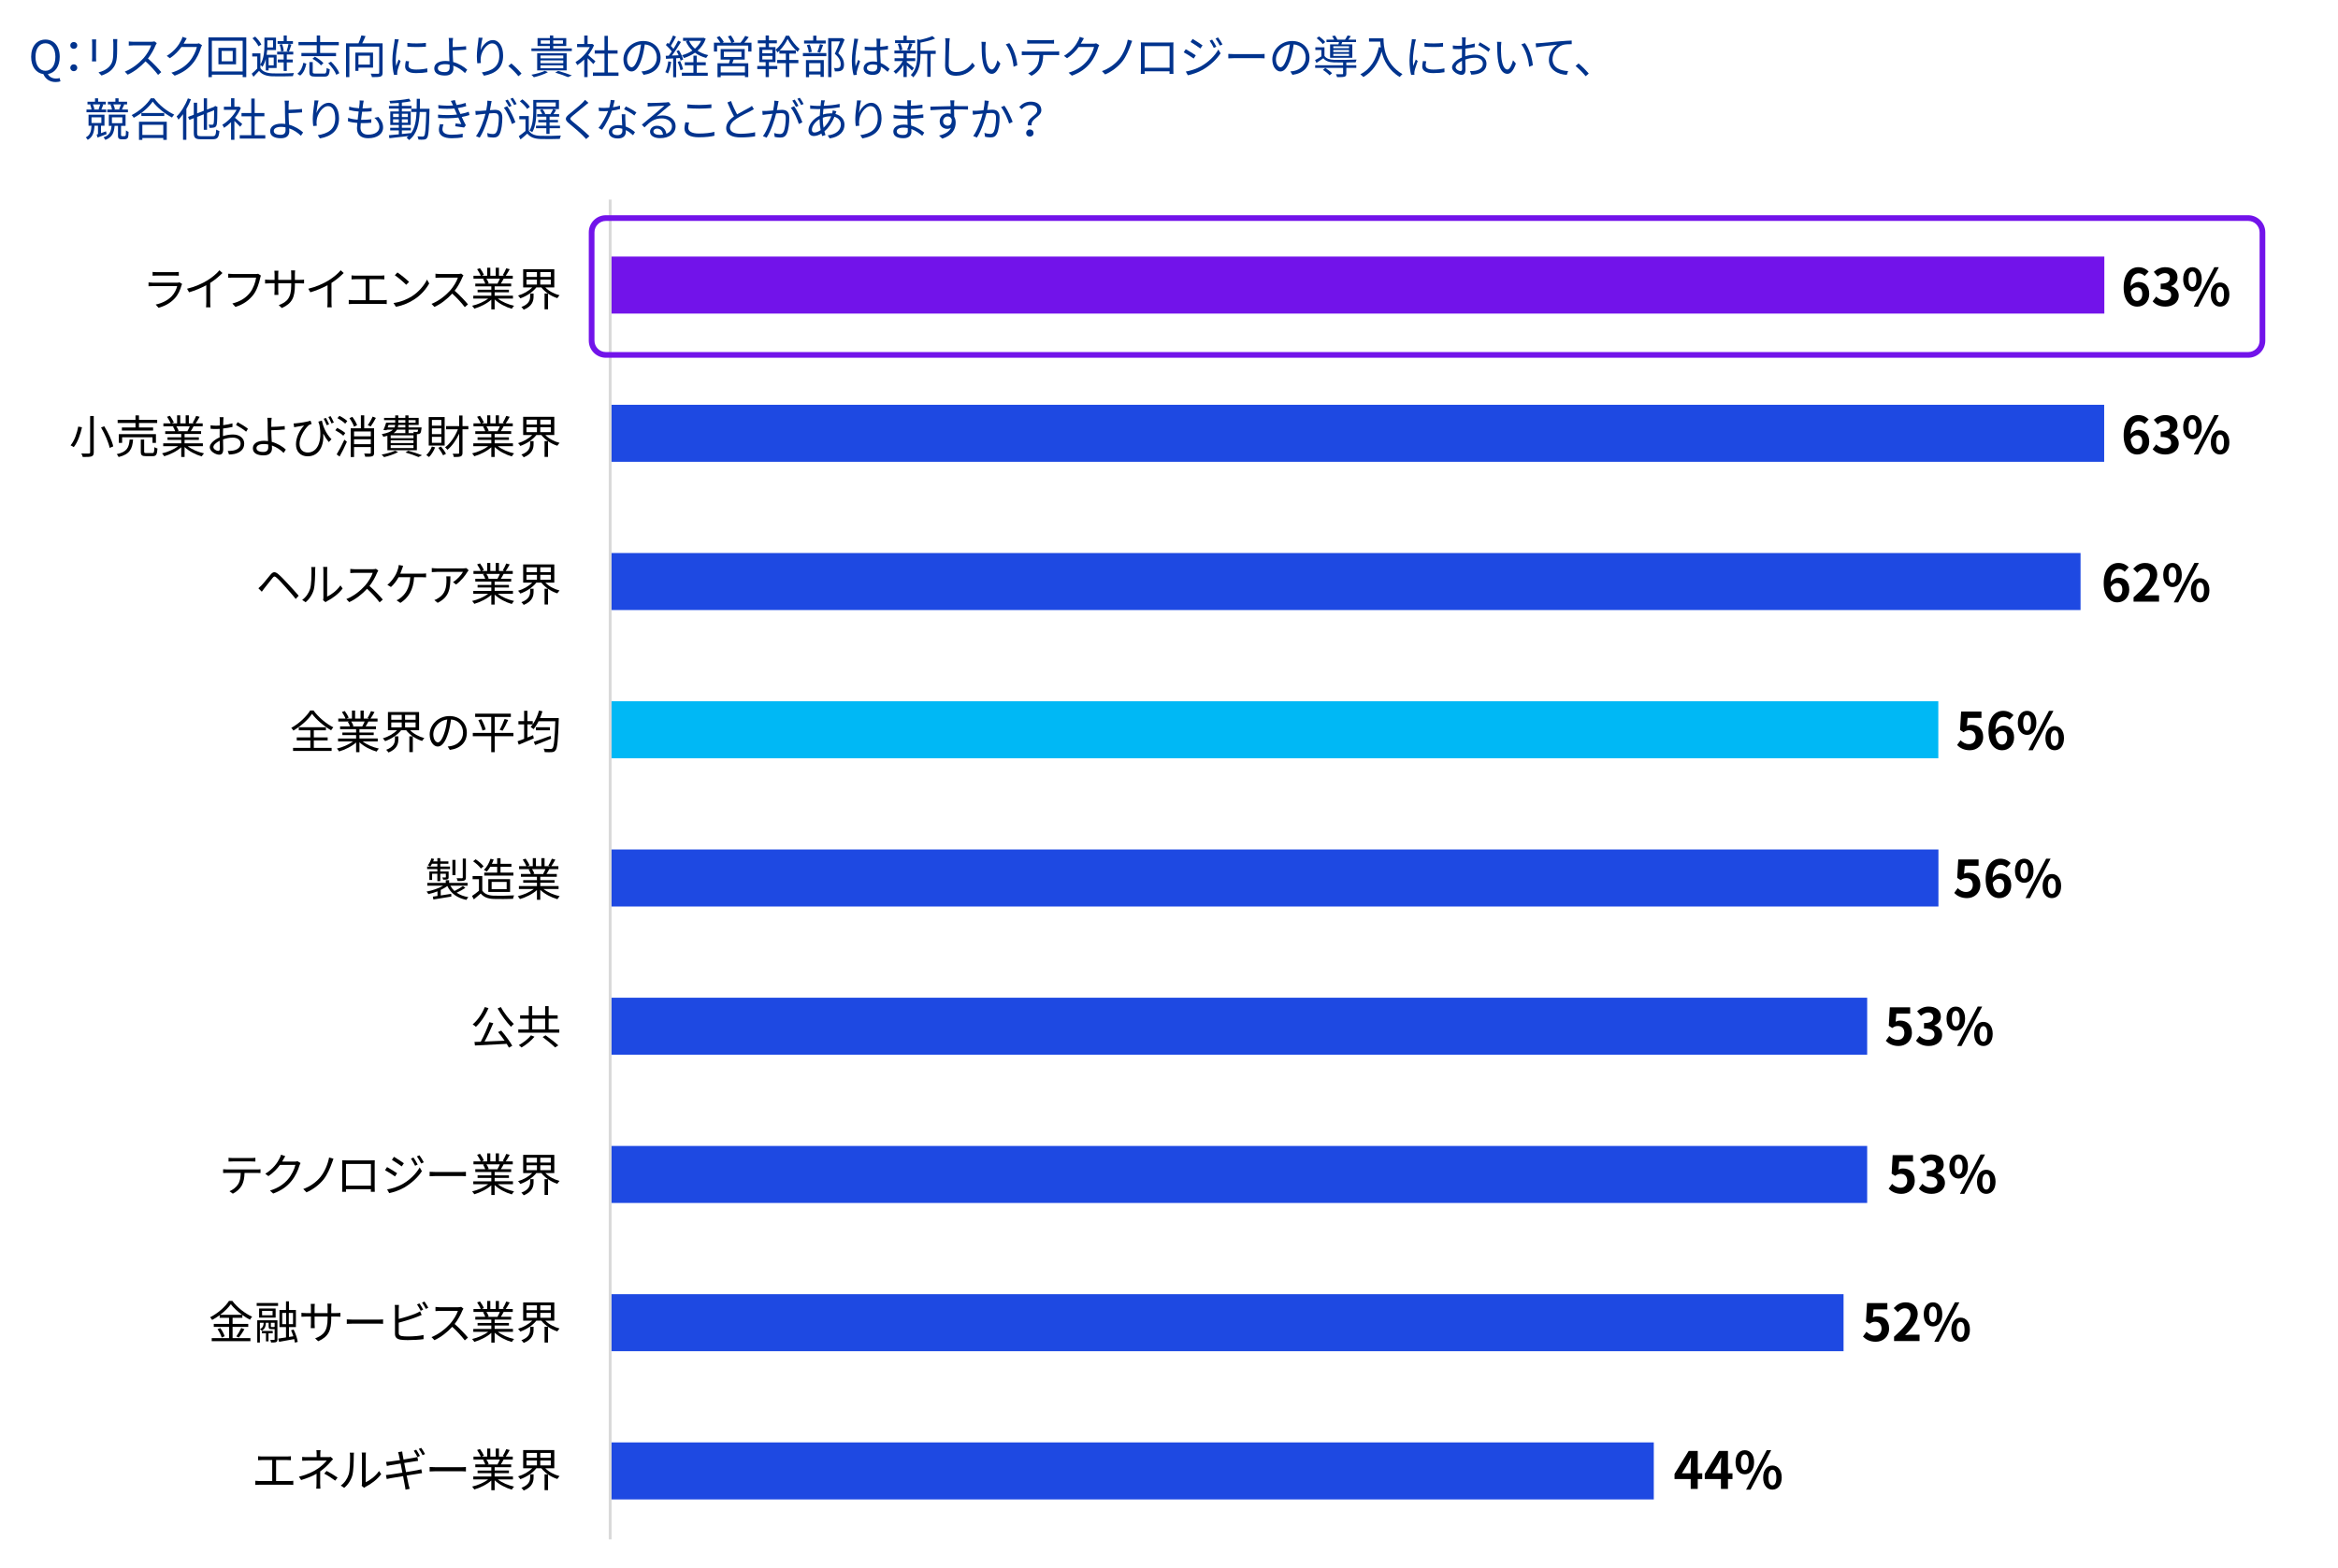 <?xml version="1.0" encoding="UTF-8"?>
<svg id="_レイヤー_1" data-name="レイヤー_1" xmlns="http://www.w3.org/2000/svg" viewBox="0 0 820 550">
  <rect x="214" y="246" width="465.819" height="20" style="fill: #00b8f5;"/>
  <rect x="214" y="90" width="524.047" height="20" style="fill: #7213ea;"/>
  <rect x="214" y="454" width="432.584" height="20" style="fill: #1e49e2;"/>
  <rect x="214" y="350" width="440.868" height="20" style="fill: #1e49e2;"/>
  <rect x="214" y="506" width="366.028" height="20" style="fill: #1e49e2;"/>
  <rect x="214" y="402" width="440.868" height="20" style="fill: #1e49e2;"/>
  <rect x="214" y="298" width="465.861" height="20" style="fill: #1e49e2;"/>
  <rect x="214" y="142" width="523.991" height="20" style="fill: #1e49e2;"/>
  <rect x="214" y="194" width="515.708" height="20" style="fill: #1e49e2;"/>
  <rect x="213.5" y="70" width="1" height="470" style="fill: #d9d9d9;"/>
  <path d="M788.5,77.5c2.206,0,4,1.794,4,4v38c0,2.206-1.794,4-4,4H212.5c-2.206,0-4-1.794-4-4v-38c0-2.206,1.794-4,4-4h576M788.5,75.5H212.5c-3.314,0-6,2.686-6,6v38c0,3.314,2.686,6,6,6h576c3.314,0,6-2.686,6-6v-38c0-3.314-2.686-6-6-6h0Z" style="fill: #7213ea;"/>
  <g>
    <path d="M752.19,96.834c-.469-.54-1.278-.973-2.053-.973-1.53,0-2.791,1.152-2.899,4.483.721-.882,1.873-1.422,2.737-1.422,2.232,0,3.817,1.333,3.817,4.195,0,2.737-1.909,4.447-4.178,4.447-2.538,0-4.789-2.035-4.789-6.734,0-4.97,2.467-7.094,5.149-7.094,1.62,0,2.809.684,3.619,1.513l-1.404,1.584ZM751.362,103.118c0-1.584-.738-2.323-1.891-2.323-.721,0-1.513.378-2.179,1.404.252,2.431,1.152,3.367,2.269,3.367.99,0,1.801-.828,1.801-2.449Z"/>
    <path d="M754.995,105.71l1.243-1.674c.792.774,1.764,1.368,2.971,1.368,1.351,0,2.269-.666,2.269-1.854,0-1.314-.774-2.125-3.673-2.125v-1.909c2.448,0,3.24-.846,3.24-2.035,0-1.044-.647-1.656-1.782-1.674-.954.018-1.729.468-2.521,1.188l-1.351-1.621c1.152-1.008,2.431-1.639,3.997-1.639,2.575,0,4.321,1.26,4.321,3.547,0,1.44-.811,2.484-2.232,3.043v.09c1.513.414,2.665,1.53,2.665,3.277,0,2.449-2.143,3.871-4.682,3.871-2.106,0-3.529-.792-4.466-1.854Z"/>
    <path d="M765.705,97.932c0-2.665,1.332-4.195,3.241-4.195,1.908,0,3.259,1.531,3.259,4.195,0,2.683-1.351,4.25-3.259,4.25-1.909,0-3.241-1.566-3.241-4.25ZM770.332,97.932c0-1.962-.611-2.701-1.386-2.701s-1.368.738-1.368,2.701.594,2.755,1.368,2.755,1.386-.792,1.386-2.755ZM776.635,93.737h1.566l-7.257,13.828h-1.548l7.238-13.828ZM775.392,103.316c0-2.683,1.351-4.213,3.241-4.213s3.259,1.53,3.259,4.213c0,2.665-1.368,4.249-3.259,4.249s-3.241-1.584-3.241-4.249ZM780.02,103.316c0-1.963-.612-2.719-1.387-2.719s-1.387.756-1.387,2.719c0,1.962.612,2.737,1.387,2.737s1.387-.774,1.387-2.737Z"/>
  </g>
  <g>
    <path d="M752.19,148.709c-.469-.54-1.278-.973-2.053-.973-1.53,0-2.791,1.152-2.899,4.483.721-.882,1.873-1.422,2.737-1.422,2.232,0,3.817,1.333,3.817,4.195,0,2.737-1.909,4.447-4.178,4.447-2.538,0-4.789-2.035-4.789-6.734,0-4.97,2.467-7.094,5.149-7.094,1.62,0,2.809.684,3.619,1.513l-1.404,1.584ZM751.362,154.993c0-1.584-.738-2.323-1.891-2.323-.721,0-1.513.378-2.179,1.404.252,2.431,1.152,3.367,2.269,3.367.99,0,1.801-.828,1.801-2.449Z"/>
    <path d="M754.995,157.585l1.243-1.674c.792.774,1.764,1.368,2.971,1.368,1.351,0,2.269-.666,2.269-1.854,0-1.314-.774-2.125-3.673-2.125v-1.909c2.448,0,3.24-.846,3.24-2.035,0-1.044-.647-1.656-1.782-1.674-.954.018-1.729.468-2.521,1.188l-1.351-1.621c1.152-1.008,2.431-1.639,3.997-1.639,2.575,0,4.321,1.26,4.321,3.547,0,1.44-.811,2.484-2.232,3.043v.09c1.513.414,2.665,1.53,2.665,3.277,0,2.449-2.143,3.871-4.682,3.871-2.106,0-3.529-.792-4.466-1.854Z"/>
    <path d="M765.705,149.807c0-2.665,1.332-4.195,3.241-4.195,1.908,0,3.259,1.531,3.259,4.195,0,2.683-1.351,4.25-3.259,4.25-1.909,0-3.241-1.566-3.241-4.25ZM770.332,149.807c0-1.962-.611-2.701-1.386-2.701s-1.368.738-1.368,2.701.594,2.755,1.368,2.755,1.386-.792,1.386-2.755ZM776.635,145.612h1.566l-7.257,13.828h-1.548l7.238-13.828ZM775.392,155.191c0-2.683,1.351-4.213,3.241-4.213s3.259,1.53,3.259,4.213c0,2.665-1.368,4.249-3.259,4.249s-3.241-1.584-3.241-4.249ZM780.02,155.191c0-1.963-.612-2.719-1.387-2.719s-1.387.756-1.387,2.719c0,1.962.612,2.737,1.387,2.737s1.387-.774,1.387-2.737Z"/>
  </g>
  <g>
    <path d="M745.19,200.584c-.469-.54-1.278-.973-2.053-.973-1.53,0-2.791,1.152-2.899,4.483.721-.882,1.873-1.422,2.737-1.422,2.232,0,3.817,1.333,3.817,4.195,0,2.737-1.909,4.447-4.178,4.447-2.538,0-4.789-2.035-4.789-6.734,0-4.97,2.467-7.094,5.149-7.094,1.62,0,2.809.684,3.619,1.513l-1.404,1.584ZM744.362,206.868c0-1.584-.738-2.323-1.891-2.323-.721,0-1.513.378-2.179,1.404.252,2.431,1.152,3.367,2.269,3.367.99,0,1.801-.828,1.801-2.449Z"/>
    <path d="M748.302,209.533c3.619-3.241,5.762-5.744,5.762-7.796,0-1.351-.738-2.161-1.999-2.161-.972,0-1.782.63-2.448,1.368l-1.44-1.44c1.225-1.296,2.412-2.017,4.231-2.017,2.521,0,4.194,1.621,4.194,4.105,0,2.413-1.998,5.005-4.429,7.382.666-.072,1.548-.145,2.16-.145h2.899v2.233h-8.931v-1.53Z"/>
    <path d="M758.705,201.682c0-2.665,1.332-4.195,3.241-4.195,1.908,0,3.259,1.531,3.259,4.195,0,2.683-1.351,4.25-3.259,4.25-1.909,0-3.241-1.566-3.241-4.25ZM763.332,201.682c0-1.962-.611-2.701-1.386-2.701s-1.368.738-1.368,2.701.594,2.755,1.368,2.755,1.386-.792,1.386-2.755ZM769.635,197.487h1.566l-7.257,13.828h-1.548l7.238-13.828ZM768.392,207.066c0-2.683,1.351-4.213,3.241-4.213s3.259,1.53,3.259,4.213c0,2.665-1.368,4.249-3.259,4.249s-3.241-1.584-3.241-4.249ZM773.02,207.066c0-1.963-.612-2.719-1.387-2.719s-1.387.756-1.387,2.719c0,1.962.612,2.737,1.387,2.737s1.387-.774,1.387-2.737Z"/>
  </g>
  <g>
    <path d="M686.394,261.372l1.224-1.692c.756.738,1.692,1.35,2.935,1.35,1.387,0,2.359-.882,2.359-2.449,0-1.548-.9-2.413-2.251-2.413-.792,0-1.225.198-1.999.702l-1.207-.792.36-6.464h7.13v2.214h-4.843l-.253,2.827c.522-.252.99-.378,1.603-.378,2.233,0,4.105,1.333,4.105,4.231,0,2.971-2.196,4.681-4.663,4.681-2.107,0-3.511-.828-4.501-1.818Z"/>
    <path d="M704.792,252.459c-.469-.54-1.278-.973-2.053-.973-1.53,0-2.791,1.152-2.899,4.483.721-.882,1.873-1.422,2.737-1.422,2.232,0,3.817,1.333,3.817,4.195,0,2.737-1.909,4.447-4.178,4.447-2.538,0-4.789-2.035-4.789-6.734,0-4.97,2.467-7.094,5.149-7.094,1.62,0,2.809.684,3.619,1.513l-1.404,1.584ZM703.964,258.743c0-1.584-.738-2.323-1.891-2.323-.721,0-1.513.378-2.179,1.404.252,2.431,1.152,3.367,2.269,3.367.99,0,1.801-.828,1.801-2.449Z"/>
    <path d="M707.705,253.557c0-2.665,1.332-4.195,3.241-4.195,1.908,0,3.259,1.531,3.259,4.195,0,2.683-1.351,4.25-3.259,4.25-1.909,0-3.241-1.566-3.241-4.25ZM712.332,253.557c0-1.962-.611-2.701-1.386-2.701s-1.368.738-1.368,2.701.594,2.755,1.368,2.755,1.386-.792,1.386-2.755ZM718.635,249.362h1.566l-7.257,13.828h-1.548l7.238-13.828ZM717.392,258.941c0-2.683,1.351-4.213,3.241-4.213s3.259,1.53,3.259,4.213c0,2.665-1.368,4.249-3.259,4.249s-3.241-1.584-3.241-4.249ZM722.02,258.941c0-1.963-.612-2.719-1.387-2.719s-1.387.756-1.387,2.719c0,1.962.612,2.737,1.387,2.737s1.387-.774,1.387-2.737Z"/>
  </g>
  <g>
    <path d="M685.394,313.247l1.224-1.692c.756.738,1.692,1.35,2.935,1.35,1.387,0,2.359-.882,2.359-2.449,0-1.548-.9-2.413-2.251-2.413-.792,0-1.225.198-1.999.702l-1.207-.792.36-6.464h7.13v2.214h-4.843l-.253,2.827c.522-.252.99-.378,1.603-.378,2.233,0,4.105,1.333,4.105,4.231,0,2.971-2.196,4.681-4.663,4.681-2.107,0-3.511-.828-4.501-1.818Z"/>
    <path d="M703.792,304.334c-.469-.54-1.278-.973-2.053-.973-1.53,0-2.791,1.152-2.899,4.483.721-.882,1.873-1.422,2.737-1.422,2.232,0,3.817,1.333,3.817,4.195,0,2.737-1.909,4.447-4.178,4.447-2.538,0-4.789-2.035-4.789-6.734,0-4.97,2.467-7.094,5.149-7.094,1.62,0,2.809.684,3.619,1.513l-1.404,1.584ZM702.964,310.618c0-1.584-.738-2.323-1.891-2.323-.721,0-1.513.378-2.179,1.404.252,2.431,1.152,3.367,2.269,3.367.99,0,1.801-.828,1.801-2.449Z"/>
    <path d="M706.705,305.432c0-2.665,1.332-4.195,3.241-4.195,1.908,0,3.259,1.531,3.259,4.195,0,2.683-1.351,4.25-3.259,4.25-1.909,0-3.241-1.566-3.241-4.25ZM711.332,305.432c0-1.962-.611-2.701-1.386-2.701s-1.368.738-1.368,2.701.594,2.755,1.368,2.755,1.386-.792,1.386-2.755ZM717.635,301.237h1.566l-7.257,13.828h-1.548l7.238-13.828ZM716.392,310.816c0-2.683,1.351-4.213,3.241-4.213s3.259,1.53,3.259,4.213c0,2.665-1.368,4.249-3.259,4.249s-3.241-1.584-3.241-4.249ZM721.02,310.816c0-1.963-.612-2.719-1.387-2.719s-1.387.756-1.387,2.719c0,1.962.612,2.737,1.387,2.737s1.387-.774,1.387-2.737Z"/>
  </g>
  <g>
    <path d="M661.394,365.122l1.224-1.692c.756.738,1.692,1.35,2.935,1.35,1.387,0,2.359-.882,2.359-2.449,0-1.548-.9-2.413-2.251-2.413-.792,0-1.225.198-1.999.702l-1.207-.792.36-6.464h7.13v2.214h-4.843l-.253,2.827c.522-.252.99-.378,1.603-.378,2.233,0,4.105,1.333,4.105,4.231,0,2.971-2.196,4.681-4.663,4.681-2.107,0-3.511-.828-4.501-1.818Z"/>
    <path d="M671.995,365.085l1.243-1.674c.792.774,1.764,1.368,2.971,1.368,1.351,0,2.269-.666,2.269-1.854,0-1.314-.774-2.125-3.673-2.125v-1.909c2.448,0,3.24-.846,3.24-2.035,0-1.044-.647-1.656-1.782-1.674-.954.018-1.729.468-2.521,1.188l-1.351-1.621c1.152-1.008,2.431-1.639,3.997-1.639,2.575,0,4.321,1.26,4.321,3.547,0,1.44-.811,2.484-2.232,3.043v.09c1.513.414,2.665,1.53,2.665,3.277,0,2.449-2.143,3.871-4.682,3.871-2.106,0-3.529-.792-4.466-1.854Z"/>
    <path d="M682.705,357.307c0-2.665,1.332-4.195,3.241-4.195,1.908,0,3.259,1.531,3.259,4.195,0,2.683-1.351,4.25-3.259,4.25-1.909,0-3.241-1.566-3.241-4.25ZM687.332,357.307c0-1.962-.611-2.701-1.386-2.701s-1.368.738-1.368,2.701.594,2.755,1.368,2.755,1.386-.792,1.386-2.755ZM693.635,353.112h1.566l-7.257,13.828h-1.548l7.238-13.828ZM692.392,362.691c0-2.683,1.351-4.213,3.241-4.213s3.259,1.53,3.259,4.213c0,2.665-1.368,4.249-3.259,4.249s-3.241-1.584-3.241-4.249ZM697.02,362.691c0-1.963-.612-2.719-1.387-2.719s-1.387.756-1.387,2.719c0,1.962.612,2.737,1.387,2.737s1.387-.774,1.387-2.737Z"/>
  </g>
  <g>
    <path d="M662.394,416.997l1.224-1.692c.756.738,1.692,1.35,2.935,1.35,1.387,0,2.359-.882,2.359-2.449,0-1.548-.9-2.413-2.251-2.413-.792,0-1.225.198-1.999.702l-1.207-.792.36-6.464h7.13v2.214h-4.843l-.253,2.827c.522-.252.99-.378,1.603-.378,2.233,0,4.105,1.333,4.105,4.231,0,2.971-2.196,4.681-4.663,4.681-2.107,0-3.511-.828-4.501-1.818Z"/>
    <path d="M672.995,416.96l1.243-1.674c.792.774,1.764,1.368,2.971,1.368,1.351,0,2.269-.666,2.269-1.854,0-1.314-.774-2.125-3.673-2.125v-1.909c2.448,0,3.24-.846,3.24-2.035,0-1.044-.647-1.656-1.782-1.674-.954.018-1.729.468-2.521,1.188l-1.351-1.621c1.152-1.008,2.431-1.639,3.997-1.639,2.575,0,4.321,1.26,4.321,3.547,0,1.44-.811,2.484-2.232,3.043v.09c1.513.414,2.665,1.53,2.665,3.277,0,2.449-2.143,3.871-4.682,3.871-2.106,0-3.529-.792-4.466-1.854Z"/>
    <path d="M683.705,409.182c0-2.665,1.332-4.195,3.241-4.195,1.908,0,3.259,1.531,3.259,4.195,0,2.683-1.351,4.25-3.259,4.25-1.909,0-3.241-1.566-3.241-4.25ZM688.332,409.182c0-1.962-.611-2.701-1.386-2.701s-1.368.738-1.368,2.701.594,2.755,1.368,2.755,1.386-.792,1.386-2.755ZM694.635,404.987h1.566l-7.257,13.828h-1.548l7.238-13.828ZM693.392,414.566c0-2.683,1.351-4.213,3.241-4.213s3.259,1.53,3.259,4.213c0,2.665-1.368,4.249-3.259,4.249s-3.241-1.584-3.241-4.249ZM698.02,414.566c0-1.963-.612-2.719-1.387-2.719s-1.387.756-1.387,2.719c0,1.962.612,2.737,1.387,2.737s1.387-.774,1.387-2.737Z"/>
  </g>
  <g>
    <path d="M653.394,468.872l1.224-1.692c.756.738,1.692,1.35,2.935,1.35,1.387,0,2.359-.882,2.359-2.449,0-1.548-.9-2.413-2.251-2.413-.792,0-1.225.198-1.999.702l-1.207-.792.36-6.464h7.13v2.214h-4.843l-.253,2.827c.522-.252.99-.378,1.603-.378,2.233,0,4.105,1.333,4.105,4.231,0,2.971-2.196,4.681-4.663,4.681-2.107,0-3.511-.828-4.501-1.818Z"/>
    <path d="M664.302,468.908c3.619-3.241,5.762-5.744,5.762-7.796,0-1.351-.738-2.161-1.999-2.161-.972,0-1.782.63-2.448,1.368l-1.44-1.44c1.225-1.296,2.412-2.017,4.231-2.017,2.521,0,4.194,1.621,4.194,4.105,0,2.413-1.998,5.005-4.429,7.382.666-.072,1.548-.145,2.16-.145h2.899v2.233h-8.931v-1.53Z"/>
    <path d="M674.705,461.057c0-2.665,1.332-4.195,3.241-4.195,1.908,0,3.259,1.531,3.259,4.195,0,2.683-1.351,4.25-3.259,4.25-1.909,0-3.241-1.566-3.241-4.25ZM679.332,461.057c0-1.962-.611-2.701-1.386-2.701s-1.368.738-1.368,2.701.594,2.755,1.368,2.755,1.386-.792,1.386-2.755ZM685.635,456.862h1.566l-7.257,13.828h-1.548l7.238-13.828ZM684.392,466.441c0-2.683,1.351-4.213,3.241-4.213s3.259,1.53,3.259,4.213c0,2.665-1.368,4.249-3.259,4.249s-3.241-1.584-3.241-4.249ZM689.02,466.441c0-1.963-.612-2.719-1.387-2.719s-1.387.756-1.387,2.719c0,1.962.612,2.737,1.387,2.737s1.387-.774,1.387-2.737Z"/>
  </g>
  <g>
    <path d="M597.026,518.856h-1.584v3.457h-2.467v-3.457h-5.672v-1.8l4.97-8.066h3.169v7.85h1.584v2.017ZM592.976,516.839v-2.719c0-.774.072-1.98.108-2.755h-.072c-.324.702-.685,1.44-1.062,2.161l-2.07,3.313h3.097Z"/>
    <path d="M607.628,518.856h-1.584v3.457h-2.467v-3.457h-5.672v-1.8l4.97-8.066h3.169v7.85h1.584v2.017ZM603.577,516.839v-2.719c0-.774.072-1.98.108-2.755h-.072c-.324.702-.685,1.44-1.062,2.161l-2.07,3.313h3.097Z"/>
    <path d="M608.705,512.932c0-2.665,1.332-4.195,3.241-4.195,1.908,0,3.259,1.531,3.259,4.195,0,2.683-1.351,4.25-3.259,4.25-1.909,0-3.241-1.566-3.241-4.25ZM613.332,512.932c0-1.962-.611-2.701-1.386-2.701s-1.368.738-1.368,2.701.594,2.755,1.368,2.755,1.386-.792,1.386-2.755ZM619.635,508.737h1.566l-7.257,13.828h-1.548l7.238-13.828ZM618.392,518.316c0-2.683,1.351-4.213,3.241-4.213s3.259,1.53,3.259,4.213c0,2.665-1.368,4.249-3.259,4.249s-3.241-1.584-3.241-4.249ZM623.02,518.316c0-1.963-.612-2.719-1.387-2.719s-1.387.756-1.387,2.719c0,1.962.612,2.737,1.387,2.737s1.387-.774,1.387-2.737Z"/>
  </g>
  <g>
    <path d="M63.874,99.614c-.08.144-.176.352-.208.464-.432,1.584-1.152,3.249-2.337,4.546-1.681,1.841-3.698,2.785-5.73,3.345l-.992-1.136c2.273-.464,4.273-1.505,5.634-2.929.976-1.024,1.617-2.385,1.905-3.538h-8.5c-.384,0-.993.016-1.553.048v-1.344c.576.064,1.121.096,1.553.096h8.435c.368,0,.705-.032.88-.128l.913.576ZM53.518,95.388c.417.064.929.08,1.441.08h6.291c.512,0,1.072-.016,1.457-.08v1.329c-.384-.032-.928-.048-1.473-.048h-6.274c-.496,0-1.008.016-1.441.048v-1.329Z"/>
    <path d="M78.018,95.772c-1.104,1.12-2.641,2.433-4.29,3.473v6.851c0,.608.032,1.393.096,1.712h-1.569c.048-.304.096-1.104.096-1.712v-6.051c-1.713.944-3.921,1.873-6.019,2.497l-.736-1.249c2.673-.624,5.395-1.841,7.155-2.945,1.632-1.009,3.313-2.401,4.209-3.538l1.057.96Z"/>
    <path d="M91.506,96.668c-.112.224-.176.497-.24.801-.352,1.681-1.121,4.257-2.385,5.906-1.457,1.873-3.362,3.361-6.307,4.29l-1.088-1.2c3.105-.785,4.898-2.145,6.242-3.858,1.137-1.457,1.889-3.681,2.097-5.218h-8.18c-.64,0-1.184.032-1.601.048v-1.409c.448.048,1.073.096,1.601.096h8.036c.24,0,.544,0,.848-.08l.977.624Z"/>
    <path d="M105.186,98.173c.705,0,1.249-.048,1.457-.08v1.345c-.16-.016-.752-.048-1.457-.048h-1.761v.561c0,4.273-.912,6.466-4.578,8.099l-1.072-1.008c2.913-1.121,4.37-2.497,4.37-6.979v-.672h-4.562v2.593c0,.592.048,1.296.064,1.457h-1.408c.016-.16.064-.848.064-1.457v-2.593h-1.713c-.704,0-1.424.048-1.617.064v-1.393c.144.032.929.112,1.617.112h1.713v-2.049c0-.512-.048-1.008-.064-1.168h1.424c-.016.16-.08.608-.08,1.168v2.049h4.562v-2.001c0-.624-.048-1.152-.08-1.312h1.44c-.016.16-.08.688-.08,1.312v2.001h1.761Z"/>
    <path d="M120.547,95.772c-1.104,1.12-2.641,2.433-4.29,3.473v6.851c0,.608.032,1.393.096,1.712h-1.569c.048-.304.096-1.104.096-1.712v-6.051c-1.712.944-3.921,1.873-6.019,2.497l-.736-1.249c2.673-.624,5.395-1.841,7.155-2.945,1.632-1.009,3.313-2.401,4.209-3.538l1.057.96Z"/>
    <path d="M134.307,105.312c.48,0,.912-.048,1.329-.096v1.457c-.432-.064-1.009-.064-1.329-.064h-10.581c-.432,0-.912.016-1.408.064v-1.457c.48.064.976.096,1.408.096h4.514v-7.363h-3.602c-.304,0-.944.016-1.345.064v-1.409c.417.064,1.024.096,1.345.096h8.804c.48,0,.976-.048,1.36-.096v1.409c-.4-.048-.913-.064-1.36-.064h-3.842v7.363h4.706Z"/>
    <path d="M144.417,103.968c2.465-1.553,4.417-3.922,5.346-5.891l.768,1.361c-1.104,2-2.961,4.178-5.378,5.682-1.601,1.024-3.618,2.001-6.291,2.497l-.849-1.312c2.801-.417,4.882-1.393,6.403-2.337ZM143.473,98.894l-1.009,1.008c-.8-.832-2.801-2.545-3.985-3.345l.912-.977c1.137.752,3.186,2.417,4.082,3.313Z"/>
    <path d="M162.547,96.604c-.096.128-.304.48-.4.705-.544,1.376-1.552,3.249-2.689,4.69,1.681,1.44,3.634,3.521,4.674,4.77l-1.12.977c-1.073-1.409-2.769-3.297-4.402-4.754-1.713,1.841-3.874,3.602-6.243,4.674l-1.024-1.072c2.577-1.008,4.946-2.913,6.595-4.754,1.088-1.232,2.257-3.137,2.657-4.45h-6.243c-.56,0-1.44.064-1.617.08v-1.457c.224.032,1.137.112,1.617.112h6.179c.528,0,.944-.064,1.2-.144l.816.624Z"/>
    <path d="M174.593,104.736c1.457,1.152,3.666,2.097,5.714,2.529-.272.256-.64.72-.8,1.056-2.145-.608-4.482-1.809-6.019-3.281v3.489h-1.168v-3.409c-1.537,1.393-3.874,2.545-5.97,3.153-.16-.304-.512-.752-.769-1.008,1.985-.448,4.209-1.409,5.65-2.529h-5.234v-1.008h6.323v-1.185h-4.818v-.912h4.818v-1.168h-5.618v-.977h3.489c-.144-.48-.464-1.121-.784-1.601l.56-.112h-3.906v-1.024h2.545c-.224-.64-.785-1.601-1.265-2.321l1.008-.336c.544.72,1.121,1.712,1.361,2.353l-.816.304h1.969v-2.833h1.104v2.833h1.905v-2.833h1.12v2.833h1.937l-.592-.192c.416-.672.928-1.713,1.216-2.433l1.217.32c-.448.816-.96,1.697-1.409,2.305h2.481v1.024h-3.201c-.32.608-.672,1.233-.993,1.713h3.634v.977h-5.794v1.168h5.01v.912h-5.01v1.185h6.418v1.008h-5.314ZM170.607,97.773c.353.497.672,1.168.8,1.601l-.512.112h3.762l-.16-.048c.272-.464.592-1.121.816-1.665h-4.706Z"/>
    <path d="M191.266,100.831c1.2,1.249,3.089,2.273,4.994,2.753-.272.24-.624.704-.784,1.008-1.136-.352-2.257-.912-3.265-1.601v5.522h-1.217v-5.539h1.185c-.88-.624-1.697-1.344-2.305-2.145h-1.761c-1.312,1.681-3.521,3.089-5.618,3.825-.192-.304-.528-.736-.801-.976,1.841-.528,3.762-1.601,4.978-2.849h-3.185v-6.387h10.917v6.387h-3.137ZM185.936,102.975h1.2v.977c0,1.521-.368,3.441-3.458,4.69-.176-.304-.56-.72-.816-.944,2.785-1.041,3.073-2.593,3.073-3.793v-.929ZM184.655,97.149h3.666v-1.697h-3.666v1.697ZM184.655,99.822h3.666v-1.729h-3.666v1.729ZM193.186,95.452h-3.697v1.697h3.697v-1.697ZM193.186,98.093h-3.697v1.729h3.697v-1.729Z"/>
  </g>
  <g>
    <path d="M28.751,149.889c-.512,2.321-1.44,5.186-2.881,6.963-.288-.208-.8-.497-1.121-.625,1.425-1.681,2.305-4.434,2.689-6.579l1.312.24ZM32.881,145.936v12.725c0,.88-.24,1.232-.8,1.44-.576.192-1.569.224-3.057.208-.08-.336-.304-.896-.496-1.232,1.168.048,2.321.032,2.625.016.336,0,.464-.112.464-.432v-12.725h1.265ZM36.562,149.537c1.408,2.241,2.753,5.138,3.153,7.059l-1.249.528c-.384-1.889-1.665-4.866-3.025-7.155l1.121-.432Z"/>
    <path d="M46.672,154.211c-.272,3.249-1.104,5.138-5.074,6.114-.096-.304-.417-.768-.672-1.008,3.666-.784,4.306-2.337,4.53-5.106h1.216ZM47.521,148.384h-6.259v-1.104h6.259v-1.568h1.216v1.568h6.387v1.104h-6.387v1.585h4.962v1.056h-10.948v-1.056h4.77v-1.585ZM53.491,155.363v-1.969h-10.66v1.969h-1.153v-3.057h13.014v3.057h-1.201ZM53.411,158.933c.592,0,.688-.272.736-2.065.272.192.752.368,1.088.464-.144,2.145-.464,2.689-1.712,2.689h-2.337c-1.44,0-1.809-.352-1.809-1.584v-4.242h1.185v4.226c0,.432.112.512.736.512h2.113Z"/>
    <path d="M65.841,156.516c1.457,1.152,3.666,2.097,5.714,2.529-.272.256-.64.72-.8,1.056-2.145-.608-4.482-1.809-6.019-3.281v3.489h-1.168v-3.409c-1.537,1.393-3.874,2.545-5.97,3.153-.16-.304-.512-.752-.769-1.008,1.985-.448,4.209-1.409,5.65-2.529h-5.234v-1.008h6.323v-1.185h-4.818v-.912h4.818v-1.168h-5.618v-.977h3.489c-.144-.48-.464-1.121-.784-1.601l.56-.112h-3.906v-1.024h2.545c-.224-.64-.785-1.601-1.265-2.321l1.008-.336c.544.72,1.121,1.712,1.361,2.353l-.816.304h1.969v-2.833h1.104v2.833h1.905v-2.833h1.12v2.833h1.937l-.592-.192c.416-.672.928-1.713,1.216-2.433l1.217.32c-.448.816-.96,1.697-1.409,2.305h2.481v1.024h-3.201c-.32.608-.672,1.233-.993,1.713h3.634v.977h-5.794v1.168h5.01v.912h-5.01v1.185h6.418v1.008h-5.314ZM61.855,149.553c.353.497.672,1.168.8,1.601l-.512.112h3.762l-.16-.048c.272-.464.592-1.121.816-1.665h-4.706Z"/>
    <path d="M78.208,152.994c1.201-.384,2.433-.576,3.473-.576,2.305,0,3.97,1.265,3.97,3.153,0,1.921-1.2,3.137-3.377,3.666-.704.16-1.408.192-1.953.208l-.448-1.265c.592,0,1.249.016,1.857-.112,1.393-.256,2.657-1.008,2.657-2.481,0-1.345-1.217-2.065-2.721-2.065-1.185,0-2.305.224-3.441.625.032,1.344.064,2.737.064,3.425,0,1.473-.561,1.937-1.409,1.937-1.249,0-3.313-1.2-3.313-2.625,0-1.296,1.649-2.673,3.474-3.458v-.896c0-.641,0-1.376.016-2.081-.432.032-.833.048-1.168.048-.72,0-1.409-.016-2.017-.08l-.032-1.217c.864.112,1.44.128,2.017.128.368,0,.784-.016,1.216-.048.016-.833.032-1.521.032-1.809,0-.32-.032-.849-.096-1.121h1.393c-.032.288-.064.72-.08,1.088-.016.384-.032,1.008-.048,1.713,1.152-.144,2.353-.368,3.25-.64l.016,1.264c-.928.208-2.145.417-3.297.544-.016.752-.032,1.504-.032,2.145v.528ZM77.104,157.412c0-.576-.032-1.649-.048-2.801-1.281.608-2.225,1.505-2.225,2.225s1.088,1.344,1.713,1.344c.368,0,.56-.272.56-.768ZM83.346,148.096c1.12.592,2.849,1.681,3.617,2.321l-.64,1.024c-.784-.752-2.545-1.825-3.553-2.369l.576-.977Z"/>
    <path d="M95.153,151.042c0,1.041.08,2.577.16,3.954,2.033.56,3.777,1.665,4.93,2.705l-.769,1.185c-1.008-1.024-2.465-2.033-4.114-2.609.016.416.032.768.032,1.056,0,1.296-.8,2.417-2.913,2.417-2.177,0-3.793-.704-3.793-2.513,0-1.424,1.248-2.609,3.985-2.609.448,0,.896.032,1.345.096-.064-1.281-.128-2.737-.128-3.682,0-.912,0-2.225-.016-2.897-.016-.577-.064-1.265-.128-1.569h1.537c-.064.336-.112,1.088-.128,1.569-.016.432,0,.992,0,1.617,1.265-.032,3.266-.112,4.69-.304l.048,1.216c-1.408.128-3.441.224-4.738.256v.112ZM94.064,155.923c-.512-.112-1.024-.16-1.553-.16-1.632,0-2.561.561-2.561,1.425,0,.88.88,1.36,2.401,1.36,1.169,0,1.729-.544,1.729-1.632,0-.256-.016-.592-.016-.993Z"/>
    <path d="M112.882,147.536c.4,1.921,1.345,4.514,3.377,6.546l-.944.993c-.72-.88-1.36-1.841-1.953-2.961.336,4.002-1.329,7.956-5.442,7.956-2.545,0-4.114-1.649-4.114-4.194,0-2.721,1.553-5.266,2.849-6.611-.8.128-1.985.32-2.609.448-.272.048-.56.112-.88.176l-.192-1.345c.24,0,.56-.016.848-.048,1.376-.112,4.162-.561,5.09-.913l.384,1.153c-.208.08-.608.176-.832.288-1.009.752-3.41,3.745-3.41,6.674,0,2.177,1.376,3.042,2.913,3.042,3.297,0,5.17-3.826,4.066-9.668-.128-.368-.256-.752-.384-1.152l1.232-.384ZM114.595,149.169c-.304-.721-.72-1.681-1.072-2.289l.8-.272c.32.592.832,1.584,1.104,2.241l-.832.32ZM115.955,145.983c.352.592.833,1.569,1.137,2.241l-.833.304c-.304-.72-.72-1.648-1.088-2.241l.784-.304Z"/>
    <path d="M120.399,152.85c-.592-.576-1.809-1.393-2.801-1.92l.672-.833c.992.496,2.225,1.249,2.833,1.809l-.704.944ZM118.078,159.397c.769-1.249,1.889-3.345,2.705-5.154l.88.72c-.72,1.681-1.712,3.682-2.561,5.187l-1.024-.752ZM119.039,145.872c.977.48,2.177,1.264,2.769,1.825l-.736.928c-.56-.592-1.745-1.409-2.721-1.937l.688-.816ZM124.161,149.681c-.24-.816-.928-2.081-1.601-2.993l1.008-.464c.688.896,1.409,2.113,1.665,2.929l-1.072.528ZM131.204,158.821c0,.672-.144,1.008-.608,1.216-.496.192-1.28.192-2.497.192-.048-.32-.224-.8-.384-1.136.912.032,1.76.032,2.0.032.256-.016.336-.096.336-.32v-1.969h-5.875v3.489h-1.168v-10.084h3.569v-4.546h1.168v4.546h3.458v8.58ZM124.177,151.362v1.696h5.875v-1.696h-5.875ZM130.051,155.812v-1.713h-5.875v1.713h5.875ZM131.828,146.608c-.544,1.04-1.232,2.208-1.809,2.993l-1.024-.432c.576-.816,1.312-2.097,1.697-3.025l1.136.464Z"/>
    <path d="M139.632,158.581c-1.312.72-3.329,1.393-4.93,1.777-.192-.224-.592-.672-.864-.88,1.648-.304,3.569-.816,4.722-1.376l1.072.48ZM135.871,152.882c-.432.112-.896.224-1.425.336-.112-.256-.352-.704-.56-.912,2.113-.4,3.297-.929,3.954-1.585h-2.177l-.08.208-1.104-.064c.336-.72.672-1.729.944-2.577h3.185v-.913h-3.905v-.784h3.905v-.88h1.088v.88h2.465v-.88h1.12v.88h3.554v2.481h-3.554v.864h4.578s-.016.24-.032.384c-.112.977-.208,1.44-.464,1.697-.192.192-.448.272-.769.288h-.384v5.634h-10.34v-5.058ZM135.967,149.937h2.401c.128-.272.192-.56.208-.864h-2.305l-.304.864ZM145.027,152.722h-8.003v.992h8.003v-.992ZM145.027,154.451h-8.003v.977h8.003v-.977ZM145.027,156.18h-8.003v.992h8.003v-.992ZM143.282,150.721v1.201h-1.12v-1.201h-2.929c-.256.448-.625.865-1.201,1.233h7.107c-.048-.16-.112-.336-.176-.464.496.032.944.048,1.104.048.192,0,.288-.016.384-.08.08-.096.144-.32.208-.736h-3.377ZM142.162,149.073h-2.481c-.016.304-.064.592-.128.864h2.609v-.864ZM139.696,148.289h2.465v-.913h-2.465v.913ZM143.17,158.116c1.761.464,3.682,1.121,4.866,1.585l-1.265.624c-1.024-.464-2.769-1.072-4.562-1.601l.96-.608ZM143.282,147.376v.913h2.481v-.913h-2.481Z"/>
    <path d="M152.607,156.932c-.497,1.28-1.312,2.577-2.129,3.393-.208-.192-.688-.544-.96-.704.816-.736,1.537-1.841,1.953-2.978l1.137.289ZM155.953,156.292h-5.586v-9.972h5.586v9.972ZM154.8,147.312h-3.313v2.017h3.313v-2.017ZM154.8,150.273h-3.313v2.033h3.313v-2.033ZM154.8,153.25h-3.313v2.081h3.313v-2.081ZM154.672,156.644c.688.785,1.409,1.841,1.745,2.545l-1.009.528c-.336-.72-1.04-1.825-1.681-2.625l.944-.448ZM164.26,150.593h-2.049v8.228c0,.704-.176,1.056-.624,1.264-.448.192-1.185.24-2.401.24-.048-.32-.24-.848-.417-1.152.896.016,1.681.016,1.921,0,.256,0,.352-.08.352-.352v-6.691c-1.072,2.321-2.577,4.418-4.129,5.667-.208-.288-.561-.688-.816-.88,1.793-1.265,3.505-3.793,4.514-6.323h-4.162v-1.104h4.594v-3.729h1.168v3.729h2.049v1.104Z"/>
    <path d="M174.594,156.516c1.457,1.152,3.666,2.097,5.714,2.529-.272.256-.64.72-.8,1.056-2.145-.608-4.482-1.809-6.019-3.281v3.489h-1.168v-3.409c-1.537,1.393-3.874,2.545-5.97,3.153-.16-.304-.512-.752-.769-1.008,1.985-.448,4.21-1.409,5.65-2.529h-5.234v-1.008h6.323v-1.185h-4.818v-.912h4.818v-1.168h-5.618v-.977h3.489c-.144-.48-.464-1.121-.784-1.601l.56-.112h-3.906v-1.024h2.545c-.224-.64-.785-1.601-1.265-2.321l1.008-.336c.544.72,1.121,1.712,1.361,2.353l-.816.304h1.969v-2.833h1.104v2.833h1.905v-2.833h1.12v2.833h1.937l-.592-.192c.416-.672.928-1.713,1.216-2.433l1.217.32c-.448.816-.96,1.697-1.409,2.305h2.481v1.024h-3.201c-.32.608-.672,1.233-.993,1.713h3.634v.977h-5.794v1.168h5.01v.912h-5.01v1.185h6.418v1.008h-5.314ZM170.608,149.553c.353.497.672,1.168.8,1.601l-.512.112h3.762l-.16-.048c.272-.464.592-1.121.816-1.665h-4.706Z"/>
    <path d="M191.266,152.61c1.2,1.249,3.089,2.273,4.994,2.753-.272.24-.624.704-.784,1.008-1.136-.352-2.257-.912-3.265-1.601v5.522h-1.217v-5.539h1.185c-.88-.624-1.697-1.344-2.305-2.145h-1.761c-1.312,1.681-3.521,3.089-5.618,3.825-.192-.304-.528-.736-.8-.976,1.84-.528,3.761-1.601,4.978-2.849h-3.185v-6.387h10.917v6.387h-3.137ZM185.936,154.755h1.2v.977c0,1.521-.368,3.441-3.458,4.69-.176-.304-.56-.72-.816-.944,2.785-1.041,3.073-2.593,3.073-3.793v-.929ZM184.655,148.929h3.666v-1.697h-3.666v1.697ZM184.655,151.602h3.666v-1.729h-3.666v1.729ZM193.187,147.232h-3.697v1.697h3.697v-1.697ZM193.187,149.873h-3.697v1.729h3.697v-1.729Z"/>
  </g>
  <g>
    <path d="M91.758,205.303c.752-.768,2.145-2.545,3.153-3.746.848-1.008,1.521-1.12,2.673-.16.977.801,2.289,2.209,3.313,3.313,1.072,1.152,2.705,2.897,3.857,4.274l-1.04,1.136c-1.104-1.44-2.562-3.041-3.602-4.209-1.088-1.249-2.417-2.689-3.122-3.266-.656-.544-.88-.544-1.424.128-.769.928-2.113,2.689-2.833,3.569-.32.416-.672.912-.913,1.232l-1.201-1.216c.417-.352.705-.641,1.137-1.057Z"/>
    <path d="M105.982,210.457c1.344-.96,2.305-2.385,2.785-3.938.464-1.472.48-4.658.48-6.435,0-.48-.048-.832-.112-1.168h1.473c-.016.192-.08.672-.08,1.153,0,1.776-.064,5.202-.496,6.803-.48,1.712-1.504,3.281-2.849,4.386l-1.2-.8ZM113.313,210.537c.064-.256.112-.577.112-.896v-9.588c0-.608-.08-1.057-.096-1.185h1.473c-.016.128-.064.576-.064,1.185v9.236c1.473-.672,3.441-2.129,4.658-3.938l.769,1.089c-1.376,1.873-3.602,3.505-5.458,4.434-.24.128-.384.24-.544.368l-.849-.704Z"/>
    <path d="M132.674,200.165c-.096.128-.304.48-.4.705-.544,1.376-1.552,3.249-2.689,4.69,1.681,1.44,3.634,3.521,4.674,4.77l-1.12.977c-1.073-1.409-2.77-3.297-4.402-4.754-1.713,1.841-3.874,3.602-6.243,4.674l-1.024-1.072c2.577-1.008,4.946-2.913,6.595-4.754,1.088-1.232,2.257-3.137,2.657-4.45h-6.243c-.56,0-1.44.064-1.617.08v-1.457c.224.032,1.137.112,1.617.112h6.179c.528,0,.944-.064,1.2-.144l.816.624Z"/>
    <path d="M147.938,201.237c.4,0,1.041-.016,1.505-.08v1.376c-.512-.032-1.137-.048-1.505-.048h-2.705c-.256,4.578-2.049,7.251-4.802,9.011l-1.36-.928c.448-.176.944-.448,1.296-.736,1.568-1.185,3.297-3.281,3.521-7.347h-4.098c-.656,1.2-1.729,2.657-2.673,3.425l-1.264-.752c1.152-.833,2.305-2.465,2.849-3.441.448-.8.736-1.633.912-2.241.112-.384.208-.816.24-1.281l1.537.304c-.144.368-.288.784-.4,1.121-.16.464-.368,1.041-.608,1.617h7.555Z"/>
    <path d="M164.355,200.053c-.112.16-.32.4-.432.576-.64,1.088-2.161,3.153-3.985,4.418l-1.057-.849c1.473-.864,2.977-2.593,3.489-3.585h-9.107c-.592,0-1.185.032-1.825.096v-1.44c.56.064,1.232.128,1.825.128h9.188c.304,0,.88-.048,1.121-.096l.784.752ZM157.969,202.166c0,4.338-.384,7.267-4.466,9.3l-1.168-.96c.432-.144.976-.4,1.424-.704,2.481-1.521,2.833-3.81,2.833-6.483,0-.384-.016-.736-.064-1.152h1.441Z"/>
    <path d="M174.594,208.296c1.457,1.152,3.666,2.097,5.714,2.529-.272.256-.64.72-.8,1.056-2.145-.608-4.482-1.809-6.019-3.281v3.489h-1.168v-3.409c-1.537,1.393-3.874,2.545-5.97,3.153-.16-.304-.512-.752-.769-1.008,1.985-.448,4.21-1.409,5.65-2.529h-5.234v-1.008h6.323v-1.185h-4.818v-.912h4.818v-1.168h-5.618v-.977h3.489c-.144-.48-.464-1.121-.784-1.601l.56-.112h-3.906v-1.024h2.545c-.224-.64-.785-1.601-1.265-2.321l1.008-.336c.544.72,1.121,1.712,1.361,2.353l-.816.304h1.969v-2.833h1.104v2.833h1.905v-2.833h1.12v2.833h1.937l-.592-.192c.416-.672.928-1.713,1.216-2.433l1.217.32c-.448.816-.96,1.697-1.409,2.305h2.481v1.024h-3.201c-.32.608-.672,1.233-.993,1.713h3.634v.977h-5.794v1.168h5.01v.912h-5.01v1.185h6.418v1.008h-5.314ZM170.608,201.333c.353.497.672,1.168.8,1.601l-.512.112h3.762l-.16-.048c.272-.464.592-1.121.816-1.665h-4.706Z"/>
    <path d="M191.266,204.391c1.2,1.249,3.089,2.273,4.994,2.753-.272.24-.624.704-.784,1.008-1.136-.352-2.257-.912-3.265-1.601v5.522h-1.217v-5.539h1.185c-.88-.624-1.697-1.344-2.305-2.145h-1.761c-1.312,1.681-3.521,3.089-5.618,3.825-.192-.304-.528-.736-.8-.976,1.84-.528,3.761-1.601,4.978-2.849h-3.185v-6.387h10.917v6.387h-3.137ZM185.936,206.535h1.2v.977c0,1.521-.368,3.441-3.458,4.69-.176-.304-.56-.72-.816-.944,2.785-1.041,3.073-2.593,3.073-3.793v-.929ZM184.655,200.709h3.666v-1.697h-3.666v1.697ZM184.655,203.382h3.666v-1.729h-3.666v1.729ZM193.187,199.012h-3.697v1.697h3.697v-1.697ZM193.187,201.653h-3.697v1.729h3.697v-1.729Z"/>
  </g>
  <g>
    <path d="M109.969,249.239c1.665,2.337,4.45,4.674,6.947,5.907-.304.304-.592.72-.784,1.056-2.449-1.424-5.25-3.777-6.69-5.794-1.281,1.937-3.858,4.306-6.547,5.875-.144-.272-.48-.688-.736-.944,2.737-1.504,5.394-4.034,6.626-6.099h1.185ZM110.065,262.349h6.243v1.088h-13.526v-1.088h6.067v-2.609h-4.77v-1.057h4.77v-2.497h-4.05v-1.072h9.508v1.072h-4.242v2.497h4.85v1.057h-4.85v2.609Z"/>
    <path d="M127.17,260.076c1.457,1.152,3.666,2.097,5.714,2.529-.272.256-.64.72-.8,1.056-2.145-.608-4.482-1.809-6.019-3.281v3.489h-1.168v-3.409c-1.537,1.393-3.874,2.545-5.97,3.153-.16-.304-.512-.752-.769-1.008,1.985-.448,4.21-1.409,5.65-2.529h-5.234v-1.008h6.323v-1.185h-4.818v-.912h4.818v-1.168h-5.618v-.977h3.489c-.144-.48-.464-1.121-.784-1.601l.56-.112h-3.906v-1.024h2.545c-.224-.64-.785-1.601-1.265-2.321l1.008-.336c.544.72,1.121,1.712,1.361,2.353l-.816.304h1.969v-2.833h1.104v2.833h1.905v-2.833h1.12v2.833h1.937l-.592-.192c.416-.672.928-1.713,1.216-2.433l1.217.32c-.448.816-.96,1.697-1.409,2.305h2.481v1.024h-3.201c-.32.608-.672,1.233-.993,1.713h3.634v.977h-5.794v1.168h5.01v.912h-5.01v1.185h6.418v1.008h-5.314ZM123.184,253.113c.353.497.672,1.168.8,1.601l-.512.112h3.762l-.16-.048c.272-.464.592-1.121.816-1.665h-4.706Z"/>
    <path d="M143.842,256.17c1.2,1.249,3.089,2.273,4.994,2.753-.272.24-.624.704-.784,1.008-1.136-.352-2.257-.912-3.265-1.601v5.522h-1.217v-5.539h1.185c-.88-.624-1.697-1.344-2.305-2.145h-1.761c-1.312,1.681-3.521,3.089-5.618,3.825-.192-.304-.528-.736-.8-.976,1.84-.528,3.761-1.601,4.978-2.849h-3.185v-6.387h10.917v6.387h-3.137ZM138.512,258.315h1.2v.977c0,1.521-.368,3.441-3.458,4.69-.176-.304-.56-.72-.816-.944,2.785-1.041,3.073-2.593,3.073-3.793v-.929ZM137.231,252.489h3.666v-1.697h-3.666v1.697ZM137.231,255.162h3.666v-1.729h-3.666v1.729ZM145.763,250.792h-3.697v1.697h3.697v-1.697ZM145.763,253.433h-3.697v1.729h3.697v-1.729Z"/>
    <path d="M157.025,261.869c.496-.032.976-.112,1.36-.192,2.033-.448,4.018-1.953,4.018-4.69,0-2.401-1.521-4.37-4.209-4.594-.208,1.473-.512,3.073-.944,4.562-.977,3.249-2.241,4.93-3.714,4.93-1.408,0-2.833-1.633-2.833-4.242,0-3.441,3.073-6.45,6.947-6.45,3.713,0,6.083,2.625,6.083,5.826,0,3.329-2.193,5.554-5.97,6.05l-.736-1.2ZM155.985,256.683c.4-1.312.704-2.817.88-4.274-3.042.384-4.898,2.993-4.898,5.122,0,2.001.928,2.881,1.617,2.881.704,0,1.584-1.057,2.401-3.729Z"/>
    <path d="M180.068,258.267h-6.562v5.602h-1.217v-5.602h-6.466v-1.168h6.466v-5.586h-5.634v-1.168h12.517v1.168h-5.666v5.586h6.562v1.168ZM168.815,252.297c.656,1.152,1.312,2.657,1.521,3.601l-1.121.384c-.224-.944-.832-2.497-1.44-3.666l1.041-.32ZM175.25,255.994c.592-.992,1.329-2.625,1.729-3.777l1.249.352c-.576,1.28-1.344,2.801-1.969,3.761l-1.008-.336Z"/>
    <path d="M195.972,251.913s-.016.448-.016.624c-.256,7.331-.464,9.876-1.121,10.661-.352.48-.72.608-1.296.656-.544.064-1.521.032-2.497-.016-.016-.336-.16-.864-.368-1.201,1.056.112,2.033.112,2.417.112.304,0,.496-.048.688-.256.512-.56.769-3.009.977-9.476h-5.858c-.528,1.072-1.136,2.017-1.777,2.769-.208-.208-.736-.592-1.024-.752.256-.288.512-.592.752-.928h-1.873v4.61c.656-.256,1.328-.528,1.985-.8l.256,1.104c-1.825.784-3.777,1.601-5.266,2.225l-.432-1.2c.64-.224,1.44-.528,2.305-.865v-5.074h-2v-1.137h2v-3.617h1.153v3.617h1.873v1.137c.944-1.345,1.713-3.073,2.193-4.85l1.201.272c-.24.816-.528,1.617-.849,2.385h6.579ZM193.283,259.147c-1.937.768-4.018,1.601-5.586,2.209l-.48-1.121c1.44-.464,3.698-1.296,5.875-2.097l.192,1.008ZM192.883,255.114v1.072h-4.93v-1.072h4.93Z"/>
  </g>
  <g>
    <path d="M163.22,311.456c-.896.624-2.065,1.248-3.058,1.696,1.089.769,2.465,1.297,4.098,1.568-.24.225-.528.673-.672.961-3.25-.656-5.475-2.289-6.691-4.866-.656.496-1.457.96-2.321,1.377v1.937c1.152-.176,2.417-.385,3.666-.576l.064.96-6.307,1.024-.192-.992c.48-.064,1.024-.145,1.632-.24v-1.616c-1.056.416-2.161.736-3.185.96-.128-.272-.432-.656-.656-.88,2-.368,4.273-1.121,5.826-2.065h-5.554v-.992h6.467v-.944h1.185v.944h6.482v.992h-6.05c.384.704.864,1.312,1.44,1.857.992-.48,2.225-1.185,2.961-1.729l.865.625ZM153.392,304.861h-3.585v-.864h3.585v-.993h-1.889c-.192.368-.4.705-.608.977-.192-.144-.624-.352-.848-.464.544-.641.992-1.537,1.264-2.417l.944.224c-.096.288-.224.561-.336.849h1.473v-1.137h1.024v1.137h2.849v.832h-2.849v.993h3.409v.864h-3.409v.848h2.929v1.938c0,.448-.048.672-.4.8-.32.145-.8.145-1.504.145-.048-.24-.208-.545-.32-.769.528.016.929.016,1.073,0,.144,0,.176-.048.176-.176v-1.137h-1.953v2.593h-1.024v-2.593h-1.841v2.177h-.96v-2.978h2.801v-.848ZM159.746,307.006h-1.072v-5.346h1.072v5.346ZM163.396,307.822c0,.608-.128.896-.592,1.072-.448.176-1.184.176-2.305.176-.048-.304-.208-.704-.368-.992.864.032,1.633.032,1.889.017.208-.017.288-.08.288-.272v-6.627h1.088v6.627Z"/>
    <path d="M169.151,312.416c.752,1.169,2.145,1.713,3.986,1.793,1.745.063,5.298.016,7.171-.112-.128.288-.336.849-.384,1.217-1.745.063-5.026.096-6.787.032-2.081-.08-3.505-.656-4.53-1.89-.769.673-1.569,1.361-2.417,2.049l-.641-1.2c.736-.48,1.633-1.152,2.433-1.824v-4.05h-2.225v-1.121h3.393v5.106ZM168.655,304.685c-.496-.768-1.681-1.841-2.721-2.545l.88-.704c1.024.672,2.225,1.696,2.785,2.465l-.944.784ZM171.953,304.077c-.384.64-.8,1.216-1.216,1.681-.24-.177-.736-.465-1.024-.577,1.008-.976,1.84-2.433,2.321-3.921l1.121.256c-.176.513-.4,1.024-.641,1.521h1.857v-1.984h1.168v1.984h3.826v1.041h-3.826v2.032h4.514v1.041h-10.212v-1.041h4.53v-2.032h-2.417ZM171.264,312.896v-4.498h7.635v4.498h-7.635ZM172.433,311.92h5.266v-2.545h-5.266v2.545Z"/>
    <path d="M190.594,311.855c1.457,1.152,3.666,2.098,5.714,2.529-.272.256-.64.721-.8,1.057-2.145-.608-4.482-1.809-6.019-3.281v3.489h-1.168v-3.409c-1.537,1.393-3.874,2.545-5.97,3.153-.16-.305-.512-.753-.769-1.009,1.985-.448,4.21-1.408,5.65-2.529h-5.234v-1.008h6.323v-1.185h-4.818v-.912h4.818v-1.169h-5.618v-.977h3.489c-.144-.479-.464-1.12-.784-1.601l.56-.112h-3.906v-1.024h2.545c-.224-.64-.785-1.601-1.265-2.32l1.008-.336c.544.72,1.121,1.712,1.361,2.353l-.816.304h1.969v-2.833h1.104v2.833h1.905v-2.833h1.12v2.833h1.937l-.592-.191c.416-.673.928-1.713,1.216-2.434l1.217.32c-.448.816-.96,1.697-1.409,2.305h2.481v1.024h-3.201c-.32.608-.672,1.233-.993,1.713h3.634v.977h-5.794v1.169h5.01v.912h-5.01v1.185h6.418v1.008h-5.314ZM186.608,304.893c.353.497.672,1.169.8,1.602l-.512.111h3.762l-.16-.048c.272-.464.592-1.12.816-1.665h-4.706Z"/>
  </g>
  <g>
    <path d="M171.328,353.648c-1.072,2.561-2.721,4.994-4.417,6.562-.256-.224-.8-.672-1.137-.848,1.745-1.441,3.313-3.729,4.258-6.083l1.296.368ZM175.794,361.539c1.457,1.665,3.089,3.89,3.874,5.314l-1.169.656c-.208-.384-.48-.848-.784-1.329-4.034.24-8.291.433-11.141.577l-.16-1.249c.656-.016,1.393-.048,2.193-.064,1.072-1.953,2.337-4.786,3.025-6.851l1.377.336c-.865,2.064-2.017,4.562-3.073,6.45,2.161-.08,4.625-.192,7.042-.304-.72-1.041-1.537-2.129-2.289-3.025l1.104-.512ZM175.682,353.28c1.072,2.081,3.073,4.578,4.53,5.922-.32.224-.752.688-.992,1.008-1.473-1.537-3.474-4.209-4.69-6.451l1.152-.48Z"/>
    <path d="M196.164,361.123v1.152h-14.39v-1.152h3.682v-3.778h-3.041v-1.152h3.041v-3.233h1.201v3.233h4.546v-3.233h1.216v3.233h3.169v1.152h-3.169v3.778h3.746ZM187.457,363.684c-1.137,1.376-2.945,2.849-4.546,3.777-.224-.24-.656-.625-.944-.848,1.568-.816,3.361-2.209,4.258-3.41l1.232.48ZM186.656,361.123h4.546v-3.778h-4.546v3.778ZM191.346,363.188c1.472,1.041,3.457,2.577,4.466,3.521l-1.121.736c-.944-.944-2.865-2.529-4.37-3.649l1.024-.608Z"/>
  </g>
  <g>
    <path d="M90.115,410.246c.336,0,.864-.016,1.249-.08v1.329c-.352-.016-.864-.032-1.249-.032h-4.354c-.048,1.729-.304,3.186-.944,4.37-.576,1.072-1.792,2.225-3.153,2.913l-1.184-.864c1.249-.512,2.401-1.441,3.025-2.449.705-1.121.88-2.465.929-3.97h-4.786c-.496,0-.96,0-1.393.032v-1.329c.432.048.896.08,1.393.08h10.468ZM81.615,407.428c-.528,0-1.057.016-1.457.048v-1.329c.448.048.928.096,1.44.096h6.483c.448,0,1.024-.032,1.488-.096v1.329c-.464-.032-1.024-.048-1.488-.048h-6.467Z"/>
    <path d="M105.411,407.989c-.128.224-.288.592-.384.848-.432,1.601-1.408,3.777-2.833,5.506-1.457,1.777-3.361,3.249-6.371,4.354l-1.152-1.04c2.929-.865,4.93-2.321,6.387-4.018,1.249-1.472,2.225-3.537,2.545-4.994h-5.41c-.96,1.344-2.305,2.769-4.05,3.938l-1.104-.833c2.769-1.648,4.338-3.969,5.026-5.41.176-.272.4-.848.496-1.264l1.489.496c-.272.416-.561.944-.721,1.249-.112.224-.24.448-.384.672h4.354c.432,0,.784-.048,1.041-.144l1.072.641Z"/>
    <path d="M116.45,407.876c-.625,1.745-1.585,4.098-2.929,5.827-1.457,1.84-3.746,3.601-6.035,4.562l-1.121-1.168c2.385-.832,4.594-2.433,6.051-4.242,1.488-1.856,2.561-4.482,3.009-6.787l1.537.416c-.192.432-.384.993-.512,1.393Z"/>
    <path d="M131.41,416.168c0,.512.016,1.745.032,1.921h-1.376c0-.112.016-.48.016-.913h-8.739c.016.416.016.8.032.913h-1.376c.016-.192.048-1.377.048-1.937v-7.875c0-.368,0-.864-.032-1.249.625.016,1.057.032,1.425.032h8.595c.352,0,.928,0,1.409-.032-.032.4-.032.848-.032,1.249v7.891ZM121.342,408.325v7.603h8.755v-7.603h-8.755Z"/>
    <path d="M139.28,411.574l-.736,1.12c-.8-.576-2.529-1.696-3.505-2.193l.72-1.088c.944.512,2.817,1.665,3.521,2.161ZM141.137,415.399c2.657-1.521,4.77-3.617,6.066-5.874l.769,1.329c-1.393,2.145-3.602,4.209-6.163,5.714-1.601.945-3.81,1.681-5.298,1.985l-.736-1.296c1.761-.304,3.745-.944,5.362-1.857ZM141.649,408.069l-.752,1.104c-.769-.592-2.513-1.745-3.441-2.289l.72-1.073c.944.528,2.785,1.761,3.473,2.257ZM146.499,408.533l-.912.417c-.4-.849-.929-1.793-1.457-2.513l.88-.384c.4.576,1.121,1.729,1.489,2.481ZM148.644,407.732l-.913.417c-.432-.849-.992-1.761-1.521-2.481l.896-.384c.432.56,1.136,1.712,1.537,2.449Z"/>
    <path d="M150.687,411.062c.48.032,1.329.08,2.225.08h8.771c.8,0,1.377-.048,1.729-.08v1.568c-.32-.016-.993-.08-1.713-.08h-8.788c-.88,0-1.729.032-2.225.08v-1.568Z"/>
    <path d="M174.594,415.416c1.457,1.152,3.666,2.097,5.714,2.529-.272.256-.64.72-.8,1.056-2.145-.608-4.482-1.809-6.019-3.281v3.489h-1.168v-3.409c-1.537,1.393-3.874,2.545-5.97,3.153-.16-.304-.512-.752-.769-1.008,1.985-.448,4.21-1.409,5.65-2.529h-5.234v-1.008h6.323v-1.185h-4.818v-.912h4.818v-1.168h-5.618v-.977h3.489c-.144-.48-.464-1.121-.784-1.601l.56-.112h-3.906v-1.024h2.545c-.224-.64-.785-1.601-1.265-2.321l1.008-.336c.544.72,1.121,1.712,1.361,2.353l-.816.304h1.969v-2.833h1.104v2.833h1.905v-2.833h1.12v2.833h1.937l-.592-.192c.416-.672.928-1.713,1.216-2.433l1.217.32c-.448.816-.96,1.697-1.409,2.305h2.481v1.024h-3.201c-.32.608-.672,1.233-.993,1.713h3.634v.977h-5.794v1.168h5.01v.912h-5.01v1.185h6.418v1.008h-5.314ZM170.608,408.453c.353.497.672,1.168.8,1.601l-.512.112h3.762l-.16-.048c.272-.464.592-1.121.816-1.665h-4.706Z"/>
    <path d="M191.266,411.51c1.2,1.249,3.089,2.273,4.994,2.753-.272.24-.624.704-.784,1.008-1.136-.352-2.257-.912-3.265-1.601v5.522h-1.217v-5.539h1.185c-.88-.624-1.697-1.344-2.305-2.145h-1.761c-1.312,1.681-3.521,3.089-5.618,3.825-.192-.304-.528-.736-.8-.976,1.84-.528,3.761-1.601,4.978-2.849h-3.185v-6.387h10.917v6.387h-3.137ZM185.936,413.655h1.2v.977c0,1.521-.368,3.441-3.458,4.69-.176-.304-.56-.72-.816-.944,2.785-1.041,3.073-2.593,3.073-3.793v-.929ZM184.655,407.829h3.666v-1.697h-3.666v1.697ZM184.655,410.501h3.666v-1.729h-3.666v1.729ZM193.187,406.132h-3.697v1.697h3.697v-1.697ZM193.187,408.773h-3.697v1.729h3.697v-1.729Z"/>
  </g>
  <g>
    <path d="M81.569,469.421h6.259v1.056h-13.574v-1.056h6.083v-3.954h-5.362v-1.041h5.362v-2.145h-3.297v-.912c-.833.608-1.729,1.185-2.641,1.665-.128-.272-.464-.688-.72-.928,2.753-1.393,5.378-3.746,6.626-5.747h1.185c1.697,2.289,4.466,4.434,6.947,5.539-.288.304-.576.704-.768,1.056-.88-.448-1.793-1.024-2.673-1.665v.992h-3.425v2.145h5.49v1.041h-5.49v3.954ZM77.263,465.899c.656.88,1.296,2.065,1.521,2.849l-1.024.464c-.208-.8-.832-2.033-1.457-2.945l.96-.368ZM84.898,461.226c-1.569-1.137-3.009-2.465-3.938-3.713-.833,1.2-2.177,2.529-3.746,3.713h7.683ZM82.897,468.812c.576-.784,1.312-2.049,1.713-2.945l1.12.432c-.592,1.009-1.344,2.161-1.953,2.914l-.88-.4Z"/>
    <path d="M90.03,457.096h7.491v1.008h-7.491v-1.008ZM97.297,469.853c0,.496-.08.768-.448.944-.352.144-.912.16-1.777.16-.016-.256-.16-.656-.288-.913.625.016,1.153.016,1.312,0,.176,0,.224-.048.224-.208v-3.585h-1.136c-.785,0-.96-.16-.96-.96v-1.249h-.993v.096c0,.864-.16,1.937-1.408,2.689-.144-.192-.448-.432-.656-.56,1.168-.576,1.296-1.505,1.296-2.161v-.064h-1.312v6.915h-.928v-7.811h7.075v6.707ZM96.672,462.218h-5.794v-3.201h5.794v3.201ZM94.176,467.724v2.817h-.896v-2.817h-1.409v-.833h3.777v.833h-1.472ZM95.6,459.849h-3.682v1.552h3.682v-1.552ZM96.032,465.515c.208,0,.24-.016.288-.096v-1.376h-1.329v1.232c0,.224.032.24.272.24h.768ZM103.427,471.005c-.048-.352-.128-.784-.24-1.249-1.889.352-3.825.705-5.298.96l-.304-1.136c.752-.112,1.697-.256,2.721-.417v-3.617h-2.289v-6.002h2.289v-3.042h1.041v3.042h2.433v6.002h-2.433v3.458l1.537-.24c-.224-.72-.512-1.457-.816-2.097l.912-.256c.688,1.376,1.297,3.185,1.441,4.322l-.993.272ZM98.978,464.523h1.393v-3.954h-1.393v3.954ZM102.771,460.569h-1.473v3.954h1.473v-3.954Z"/>
    <path d="M117.938,460.633c.705,0,1.249-.048,1.457-.08v1.345c-.16-.016-.752-.048-1.457-.048h-1.761v.561c0,4.273-.912,6.466-4.578,8.099l-1.072-1.008c2.913-1.121,4.37-2.497,4.37-6.979v-.672h-4.562v2.593c0,.592.048,1.296.064,1.457h-1.408c.016-.16.064-.848.064-1.457v-2.593h-1.713c-.704,0-1.424.048-1.617.064v-1.393c.144.032.929.112,1.617.112h1.713v-2.049c0-.512-.048-1.008-.064-1.168h1.424c-.016.16-.08.608-.08,1.168v2.049h4.562v-2.001c0-.624-.048-1.152-.08-1.312h1.44c-.016.16-.08.688-.08,1.312v2.001h1.761Z"/>
    <path d="M121.63,462.842c.48.032,1.329.08,2.225.08h8.771c.8,0,1.377-.048,1.729-.08v1.568c-.32-.016-.993-.08-1.713-.08h-8.788c-.88,0-1.729.032-2.225.08v-1.568Z"/>
    <path d="M139.84,467.516c0,.816.336,1.024,1.121,1.185.496.08,1.329.128,2.113.128,1.697,0,4.146-.16,5.474-.512v1.457c-1.393.208-3.793.336-5.538.336-.944,0-1.905-.048-2.561-.16-1.232-.224-1.921-.785-1.921-2.081v-8.804c0-.384-.016-.928-.096-1.296h1.489c-.048.368-.08.848-.08,1.296v3.618c1.889-.464,4.418-1.232,6.083-1.953.496-.208.96-.448,1.409-.721l.56,1.281c-.448.192-1.024.448-1.504.624-1.793.721-4.562,1.569-6.547,2.081v3.521ZM147.555,459.817c-.32-.656-.865-1.617-1.297-2.225l.849-.352c.4.561.976,1.537,1.312,2.177l-.864.4ZM148.868,456.583c.416.592,1.04,1.585,1.344,2.177l-.864.4c-.352-.704-.88-1.601-1.329-2.209l.849-.368Z"/>
    <path d="M162.547,459.064c-.096.128-.304.48-.4.705-.544,1.376-1.552,3.249-2.689,4.69,1.681,1.44,3.634,3.521,4.674,4.77l-1.12.977c-1.073-1.409-2.77-3.297-4.402-4.754-1.713,1.841-3.874,3.602-6.243,4.674l-1.024-1.072c2.577-1.008,4.946-2.913,6.595-4.754,1.088-1.232,2.257-3.137,2.657-4.45h-6.243c-.56,0-1.44.064-1.617.08v-1.457c.224.032,1.137.112,1.617.112h6.179c.528,0,.944-.064,1.2-.144l.816.624Z"/>
    <path d="M174.594,467.196c1.457,1.152,3.666,2.097,5.714,2.529-.272.256-.64.72-.8,1.056-2.145-.608-4.482-1.809-6.019-3.281v3.489h-1.168v-3.409c-1.537,1.393-3.874,2.545-5.97,3.153-.16-.304-.512-.752-.769-1.008,1.985-.448,4.21-1.409,5.65-2.529h-5.234v-1.008h6.323v-1.185h-4.818v-.912h4.818v-1.168h-5.618v-.977h3.489c-.144-.48-.464-1.121-.784-1.601l.56-.112h-3.906v-1.024h2.545c-.224-.64-.785-1.601-1.265-2.321l1.008-.336c.544.72,1.121,1.712,1.361,2.353l-.816.304h1.969v-2.833h1.104v2.833h1.905v-2.833h1.12v2.833h1.937l-.592-.192c.416-.672.928-1.713,1.216-2.433l1.217.32c-.448.816-.96,1.697-1.409,2.305h2.481v1.024h-3.201c-.32.608-.672,1.233-.993,1.713h3.634v.977h-5.794v1.168h5.01v.912h-5.01v1.185h6.418v1.008h-5.314ZM170.608,460.233c.353.497.672,1.168.8,1.601l-.512.112h3.762l-.16-.048c.272-.464.592-1.121.816-1.665h-4.706Z"/>
    <path d="M191.266,463.291c1.2,1.249,3.089,2.273,4.994,2.753-.272.24-.624.704-.784,1.008-1.136-.352-2.257-.912-3.265-1.601v5.522h-1.217v-5.539h1.185c-.88-.624-1.697-1.344-2.305-2.145h-1.761c-1.312,1.681-3.521,3.089-5.618,3.825-.192-.304-.528-.736-.8-.976,1.84-.528,3.761-1.601,4.978-2.849h-3.185v-6.387h10.917v6.387h-3.137ZM185.936,465.435h1.2v.977c0,1.521-.368,3.441-3.458,4.69-.176-.304-.56-.72-.816-.944,2.785-1.041,3.073-2.593,3.073-3.793v-.929ZM184.655,459.609h3.666v-1.697h-3.666v1.697ZM184.655,462.282h3.666v-1.729h-3.666v1.729ZM193.187,457.912h-3.697v1.697h3.697v-1.697ZM193.187,460.553h-3.697v1.729h3.697v-1.729Z"/>
  </g>
  <g>
    <path d="M101.539,519.552c.48,0,.912-.048,1.329-.096v1.457c-.432-.064-1.009-.064-1.329-.064h-10.581c-.432,0-.912.016-1.408.064v-1.457c.48.064.976.096,1.408.096h4.514v-7.363h-3.602c-.304,0-.944.016-1.345.064v-1.409c.417.064,1.024.096,1.345.096h8.804c.48,0,.976-.048,1.36-.096v1.409c-.4-.048-.913-.064-1.36-.064h-3.842v7.363h4.706Z"/>
    <path d="M116.818,511.869c-.288.304-.64.672-.896.96-.8.96-2.145,2.305-3.617,3.33,0,1.312-.016,3.233-.016,4.306,0,.56.048,1.265.08,1.761h-1.457c.064-.464.096-1.201.096-1.761,0-.928.016-2.401.016-3.489-1.488.864-3.249,1.568-5.41,2.225l-.768-1.185c3.025-.72,5.026-1.776,6.482-2.721,1.425-.929,2.705-2.177,3.25-2.929h-6.643c-.56,0-1.472.032-1.953.064v-1.345c.496.064,1.393.08,1.937.08h3.137v-1.024c0-.448-.032-1.057-.096-1.409h1.473c-.064.352-.096.96-.096,1.409v1.024h2.641c.368,0,.736-.016,1.008-.096l.833.8ZM114.545,515.999c1.505.816,2.369,1.312,3.857,2.321l-.832,1.088c-1.393-1.024-2.353-1.665-3.857-2.465l.832-.944Z"/>
    <path d="M119.519,521.137c1.344-.96,2.305-2.385,2.785-3.938.464-1.472.48-4.658.48-6.435,0-.48-.048-.832-.112-1.168h1.473c-.016.192-.08.672-.08,1.153,0,1.776-.064,5.202-.496,6.803-.48,1.712-1.504,3.281-2.849,4.386l-1.2-.8ZM126.849,521.217c.064-.256.112-.577.112-.896v-9.588c0-.608-.08-1.057-.096-1.185h1.473c-.016.128-.064.576-.064,1.185v9.236c1.473-.672,3.441-2.129,4.658-3.938l.769,1.089c-1.376,1.873-3.602,3.505-5.458,4.434-.24.128-.384.24-.544.368l-.849-.704Z"/>
    <path d="M142.401,516.415c1.617-.272,3.153-.528,3.954-.672.608-.112,1.073-.224,1.409-.32l.272,1.344c-.336.032-.849.112-1.441.224-.88.128-2.369.368-3.954.625.32,1.553.576,2.849.656,3.201.112.464.24,1.008.4,1.473l-1.473.272c-.08-.544-.128-1.041-.24-1.504-.064-.352-.304-1.649-.608-3.233-1.825.288-3.537.576-4.321.72-.608.112-1.057.208-1.409.304l-.288-1.409c.384-.016.992-.08,1.409-.144.8-.112,2.545-.384,4.37-.672l-.625-3.217c-1.521.24-2.913.464-3.537.576-.512.096-.929.192-1.281.272l-.288-1.425c.4-.032.833-.064,1.329-.112.624-.064,2.033-.272,3.538-.512-.176-.864-.304-1.505-.353-1.697-.08-.4-.176-.752-.288-1.088l1.425-.24c.032.288.096.752.16,1.104.016.176.144.816.32,1.729,1.553-.256,3.025-.512,3.698-.64.464-.08.88-.176,1.152-.256l.256,1.344c-.24.016-.721.096-1.153.16l-3.713.592.624,3.201ZM146.419,511.132c-.32-.64-.865-1.616-1.297-2.208l.849-.368c.4.576.976,1.537,1.312,2.193l-.864.384ZM147.732,507.915c.416.577,1.04,1.585,1.344,2.177l-.864.384c-.352-.704-.88-1.601-1.329-2.208l.849-.353Z"/>
    <path d="M150.687,514.622c.48.032,1.329.08,2.225.08h8.771c.8,0,1.377-.048,1.729-.08v1.568c-.32-.016-.993-.08-1.713-.08h-8.788c-.88,0-1.729.032-2.225.08v-1.568Z"/>
    <path d="M174.594,518.976c1.457,1.152,3.666,2.097,5.714,2.529-.272.256-.64.72-.8,1.056-2.145-.608-4.482-1.809-6.019-3.281v3.489h-1.168v-3.409c-1.537,1.393-3.874,2.545-5.97,3.153-.16-.304-.512-.752-.769-1.008,1.985-.448,4.209-1.409,5.65-2.529h-5.234v-1.008h6.323v-1.185h-4.818v-.912h4.818v-1.168h-5.618v-.977h3.489c-.144-.48-.464-1.121-.784-1.601l.56-.112h-3.906v-1.024h2.545c-.224-.64-.785-1.601-1.265-2.321l1.008-.336c.544.72,1.121,1.712,1.361,2.353l-.816.304h1.969v-2.833h1.104v2.833h1.905v-2.833h1.12v2.833h1.937l-.592-.192c.416-.672.928-1.713,1.216-2.433l1.217.32c-.448.816-.96,1.697-1.409,2.305h2.481v1.024h-3.201c-.32.608-.672,1.233-.993,1.713h3.634v.977h-5.794v1.168h5.01v.912h-5.01v1.185h6.418v1.008h-5.314ZM170.608,512.013c.353.497.672,1.168.8,1.601l-.512.112h3.762l-.16-.048c.272-.464.592-1.121.816-1.665h-4.706Z"/>
    <path d="M191.267,515.07c1.2,1.249,3.089,2.273,4.994,2.753-.272.24-.624.704-.784,1.008-1.136-.352-2.257-.912-3.265-1.601v5.522h-1.217v-5.539h1.185c-.88-.624-1.697-1.344-2.305-2.145h-1.761c-1.312,1.681-3.521,3.089-5.618,3.825-.192-.304-.528-.736-.801-.976,1.841-.528,3.762-1.601,4.978-2.849h-3.185v-6.387h10.917v6.387h-3.137ZM185.937,517.215h1.2v.977c0,1.521-.368,3.441-3.458,4.69-.176-.304-.56-.72-.816-.944,2.785-1.041,3.073-2.593,3.073-3.793v-.929ZM184.656,511.389h3.666v-1.697h-3.666v1.697ZM184.656,514.062h3.666v-1.729h-3.666v1.729ZM193.187,509.692h-3.697v1.697h3.697v-1.697ZM193.187,512.333h-3.697v1.729h3.697v-1.729Z"/>
  </g>
  <g>
    <path d="M21.205,28.529c-.352.128-.977.256-1.681.256-2.161,0-3.649-1.168-4.306-2.785-2.561-.352-4.29-2.625-4.29-6.066,0-3.762,2.065-6.051,5.01-6.051s5.01,2.289,5.01,6.051c0,3.377-1.665,5.618-4.146,6.05.528,1.041,1.601,1.569,2.881,1.569.528,0,.928-.08,1.232-.176l.288,1.152ZM15.938,24.832c2.097,0,3.489-1.905,3.489-4.898,0-2.945-1.393-4.754-3.489-4.754-2.113,0-3.489,1.809-3.489,4.754,0,2.993,1.376,4.898,3.489,4.898Z" style="fill: #00338d;"/>
    <path d="M24.658,15.932c0-.736.576-1.2,1.217-1.2.64,0,1.216.464,1.216,1.2s-.576,1.201-1.216,1.201c-.641,0-1.217-.464-1.217-1.201ZM24.658,23.775c0-.736.576-1.216,1.217-1.216.64,0,1.216.48,1.216,1.216,0,.72-.576,1.201-1.216,1.201-.641,0-1.217-.48-1.217-1.201Z" style="fill: #00338d;"/>
    <path d="M33.73,13.819c-.032.304-.048.769-.048,1.153v5.346c0,.4.016.929.048,1.217h-1.473c.016-.24.064-.752.064-1.232v-5.33c0-.289-.032-.849-.064-1.153h1.473ZM41.141,13.707c-.032.384-.064.848-.064,1.376v2.593c0,3.841-.512,5.106-1.665,6.482-1.041,1.249-2.641,1.937-3.81,2.337l-1.041-1.104c1.473-.368,2.849-1.008,3.842-2.129,1.152-1.329,1.344-2.625,1.344-5.65v-2.529c0-.528-.048-.992-.08-1.376h1.473Z" style="fill: #00338d;"/>
    <path d="M54.981,15.131c-.096.128-.304.48-.4.705-.544,1.376-1.552,3.249-2.689,4.69,1.681,1.44,3.634,3.521,4.674,4.77l-1.12.977c-1.073-1.409-2.769-3.297-4.402-4.754-1.713,1.841-3.874,3.602-6.243,4.674l-1.024-1.072c2.577-1.008,4.946-2.913,6.595-4.754,1.088-1.232,2.257-3.137,2.657-4.45h-6.243c-.56,0-1.44.064-1.617.08v-1.457c.224.032,1.137.112,1.617.112h6.179c.528,0,.944-.064,1.2-.144l.816.624Z" style="fill: #00338d;"/>
    <path d="M70.853,15.836c-.128.224-.288.592-.384.848-.433,1.601-1.409,3.778-2.833,5.506-1.457,1.777-3.361,3.249-6.371,4.354l-1.152-1.04c2.929-.865,4.93-2.321,6.387-4.018,1.249-1.473,2.225-3.538,2.545-4.994h-5.41c-.96,1.344-2.305,2.769-4.05,3.938l-1.104-.833c2.77-1.648,4.338-3.969,5.026-5.41.176-.272.4-.848.496-1.264l1.489.496c-.272.416-.561.944-.721,1.249-.112.224-.24.448-.384.672h4.354c.432,0,.784-.048,1.041-.145l1.072.641Z" style="fill: #00338d;"/>
    <path d="M86.374,13.115v13.941h-1.265v-.864h-10.804v.864h-1.201v-13.941h13.27ZM85.109,25.071v-10.772h-10.804v10.772h10.804ZM82.788,16.78v5.778h-6.179v-5.778h6.179ZM81.62,17.853h-3.874v3.649h3.874v-3.649Z" style="fill: #00338d;"/>
    <path d="M91.329,23.903c.768,1.201,2.225,1.745,4.114,1.825,1.84.08,5.682.032,7.667-.112-.144.272-.336.769-.384,1.104-1.841.08-5.41.112-7.267.048-2.113-.08-3.601-.656-4.61-1.905-.608.688-1.264,1.377-1.953,2.065l-.608-1.072c.592-.496,1.312-1.152,1.937-1.809v-4.242h-1.761v-1.088h2.865v3.906c1.249-2.065,1.409-4.786,1.409-6.707v-2.721h4.065v4.37h-3.089c-.048.544-.112,1.104-.192,1.665h3.489v4.626h-2.801v.849h-.992v-4.018c-.256.977-.64,1.937-1.185,2.77-.128-.208-.48-.544-.704-.688v1.136ZM90.641,16.236c-.336-.816-1.249-1.985-2.097-2.817l.96-.576c.864.816,1.792,1.969,2.161,2.785l-1.024.608ZM93.762,14.139v1.777c0,.224,0,.464-.016.72h2.017v-2.497h-2ZM94.21,20.173v2.737h1.793v-2.737h-1.793ZM99.492,19.101h-2.289v-.977h5.65v.977h-2.273v1.793h2.097v.992h-2.097v3.009h-1.088v-3.009h-2.081v-.992h2.081v-1.793ZM102.742,15.388h-5.394v-.977h2.145v-1.969h1.088v1.969h2.161v.977ZM98.612,18.093c-.048-.656-.256-1.665-.56-2.433l.864-.192c.32.752.56,1.761.608,2.401l-.913.224ZM102.197,15.644c-.288.865-.592,1.841-.864,2.481l-.816-.224c.256-.672.528-1.76.672-2.497l1.008.24Z" style="fill: #00338d;"/>
    <path d="M104.288,25.872c1.168-.865,1.809-2.337,2.113-3.858l1.041.32c-.32,1.584-.912,3.217-2.161,4.178l-.993-.64ZM111.09,15.884h-6.402v-1.136h6.402v-2.305h1.185v2.305h6.547v1.136h-6.547v2.705h5.586v1.121h-12.149v-1.121h5.378v-2.705ZM113.651,25.808c.736,0,.849-.256.913-1.969.272.192.752.368,1.088.448-.144,2.065-.512,2.593-1.937,2.593h-3.105c-1.649,0-2.097-.352-2.097-1.601v-3.49h1.168v3.474c0,.448.144.544,1.024.544h2.945ZM110.418,19.901c1.12.576,2.417,1.505,3.025,2.241l-.864.8c-.56-.752-1.841-1.713-2.977-2.321l.816-.72ZM116.101,21.63c1.232,1.2,2.465,2.833,2.913,4.033l-1.072.577c-.417-1.185-1.617-2.865-2.817-4.066l.977-.544Z" style="fill: #00338d;"/>
    <path d="M134.181,25.472c0,.784-.176,1.185-.736,1.376-.577.192-1.553.208-2.994.208-.064-.336-.256-.896-.432-1.216,1.153.048,2.257.048,2.593.032.288-.016.384-.096.384-.4v-9.124h-10.468v10.708h-1.168v-11.861h4.37c.4-.864.816-1.969,1.024-2.785l1.457.256c-.352.848-.768,1.761-1.168,2.529h7.139v10.276ZM125.714,23.727v1.136h-1.088v-6.402h6.21v5.266h-5.122ZM125.714,19.533v3.122h4.018v-3.122h-4.018Z" style="fill: #00338d;"/>
    <path d="M139.874,13.835c-.096.272-.24.784-.304,1.072-.304,1.457-.768,4.29-.768,6.066,0,.769.032,1.409.128,2.177.272-.72.625-1.649.88-2.273l.688.512c-.4,1.121-.977,2.801-1.121,3.553-.048.224-.08.528-.08.705l.048.56-1.152.08c-.32-1.121-.576-2.945-.576-5.09,0-2.337.512-5.058.704-6.354.048-.368.112-.784.112-1.12l1.44.112ZM143.491,21.518c-.144.576-.208,1.024-.208,1.457,0,.72.48,1.425,2.657,1.425,1.425,0,2.641-.128,3.922-.417l.016,1.345c-.976.192-2.305.32-3.954.32-2.657,0-3.841-.88-3.841-2.369,0-.576.112-1.201.256-1.873l1.153.112ZM142.867,15.051c1.729.289,4.93.224,6.515,0v1.313c-1.697.176-4.77.176-6.499,0l-.016-1.313Z" style="fill: #00338d;"/>
    <path d="M158.771,17.789c0,1.041.08,2.577.16,3.954,2.033.56,3.777,1.665,4.93,2.705l-.769,1.185c-1.008-1.024-2.465-2.033-4.114-2.609.016.417.032.769.032,1.057,0,1.296-.8,2.417-2.913,2.417-2.177,0-3.793-.704-3.793-2.513,0-1.424,1.248-2.609,3.985-2.609.448,0,.896.032,1.345.096-.064-1.281-.128-2.737-.128-3.682,0-.913,0-2.225-.016-2.897-.016-.576-.064-1.265-.128-1.569h1.537c-.064.336-.112,1.088-.128,1.569-.016.432,0,.992,0,1.617,1.265-.032,3.266-.112,4.69-.304l.048,1.216c-1.408.128-3.441.224-4.738.256v.112ZM157.683,22.67c-.512-.112-1.024-.16-1.553-.16-1.632,0-2.561.56-2.561,1.424,0,.88.88,1.36,2.401,1.36,1.169,0,1.729-.544,1.729-1.632,0-.256-.016-.592-.016-.993Z" style="fill: #00338d;"/>
    <path d="M169.266,13.259c-.336,1.168-.64,3.297-.736,4.402.625-1.633,2.289-3.602,4.29-3.602,2.113,0,3.633,2.113,3.633,5.442,0,4.401-2.769,6.338-6.707,7.059l-.752-1.152c3.441-.528,6.13-1.905,6.13-5.891,0-2.497-.832-4.29-2.513-4.29-1.969,0-3.793,2.865-3.986,4.946-.08.608-.08,1.153.032,1.937l-1.249.096c-.08-.592-.16-1.489-.16-2.513,0-1.504.288-3.842.48-5.122.064-.496.112-.977.128-1.36l1.408.048Z" style="fill: #00338d;"/>
    <path d="M181.826,26.736c-1.024-1.281-2.401-2.641-3.537-3.569l1.04-.913c1.153.928,2.593,2.385,3.585,3.553l-1.088.929Z" style="fill: #00338d;"/>
    <path d="M192.163,25.328c-1.312.72-3.329,1.393-4.93,1.777-.192-.224-.592-.672-.864-.88,1.648-.304,3.569-.816,4.722-1.376l1.072.48ZM200.551,17.917h-14.166v-.928h6.483v-.848h-4.338v-2.77h4.338v-.928h1.168v.928h4.562v2.77h-4.562v.848h6.515v.928ZM188.402,24.688v-5.986h10.34v5.986h-10.34ZM189.554,20.462h8.003v-.993h-8.003v.993ZM189.554,22.174h8.003v-.977h-8.003v.977ZM189.554,23.919h8.003v-.992h-8.003v.992ZM192.868,15.324v-1.153h-3.217v1.153h3.217ZM194.036,14.171v1.153h3.409v-1.153h-3.409ZM195.749,24.879c1.745.464,3.649,1.121,4.818,1.584l-1.361.592c-.992-.448-2.705-1.056-4.466-1.584l1.008-.592Z" style="fill: #00338d;"/>
    <path d="M208.099,22.462c-.416-.464-1.296-1.36-2.017-2.033v6.626h-1.168v-6.194c-.8.784-1.633,1.457-2.449,1.985-.128-.304-.432-.849-.624-1.072,1.905-1.104,3.905-3.122,5.01-5.25h-4.45v-1.088h2.513v-2.977h1.168v2.977h1.393l.208-.048.672.448c-.497,1.232-1.232,2.417-2.065,3.489.736.592,2.145,1.825,2.545,2.177l-.736.96ZM216.919,25.439v1.169h-8.964v-1.169h4.05v-6.643h-3.425v-1.152h3.425v-5.074h1.185v5.074h3.409v1.152h-3.409v6.643h3.729Z" style="fill: #00338d;"/>
    <path d="M224.98,25.056c.496-.032.976-.112,1.36-.192,2.033-.448,4.018-1.953,4.018-4.69,0-2.401-1.521-4.37-4.209-4.594-.208,1.473-.512,3.073-.944,4.562-.977,3.249-2.241,4.93-3.714,4.93-1.408,0-2.833-1.632-2.833-4.242,0-3.441,3.073-6.45,6.947-6.45,3.713,0,6.083,2.625,6.083,5.826,0,3.33-2.193,5.554-5.97,6.05l-.736-1.2ZM223.939,19.87c.4-1.312.704-2.817.88-4.274-3.042.384-4.898,2.993-4.898,5.122,0,2.001.928,2.881,1.617,2.881.704,0,1.584-1.057,2.401-3.729Z" style="fill: #00338d;"/>
    <path d="M235.409,21.71c-.224,1.505-.608,3.042-1.136,4.066-.192-.144-.672-.368-.928-.448.528-.977.864-2.401,1.04-3.81l1.024.192ZM237.154,20.43v6.659h-1.057v-6.595c-.913.048-1.777.096-2.513.144l-.096-1.056,1.056-.048c.336-.432.705-.944,1.057-1.473-.496-.72-1.329-1.617-2.065-2.273l.608-.768c.16.128.304.272.464.416.544-.896,1.104-2.097,1.441-2.977l1.04.416c-.544,1.057-1.216,2.321-1.809,3.217.352.352.672.72.928,1.041.625-.992,1.201-2.017,1.617-2.865l1.009.448c-.913,1.521-2.129,3.394-3.186,4.77l2.369-.096c-.224-.496-.48-1.008-.752-1.44l.833-.336c.656,1.024,1.296,2.401,1.504,3.266l-.896.4c-.064-.272-.16-.592-.288-.928l-1.264.08ZM238.547,21.406c.432.912.864,2.129,1.024,2.913l-.913.304c-.16-.8-.56-2.001-.977-2.929l.865-.288ZM244.373,25.52h3.857v1.073h-9.092v-1.073h4.066v-2.625h-3.042v-1.056h3.042v-2.305h1.168v2.305h3.153v1.056h-3.153v2.625ZM247.526,13.579c-.625,1.745-1.617,3.121-2.865,4.209,1.072.72,2.337,1.249,3.746,1.553-.24.256-.561.688-.736.992-1.473-.4-2.801-1.008-3.922-1.841-1.152.816-2.481,1.425-3.857,1.873-.16-.304-.448-.736-.688-.977,1.296-.368,2.545-.912,3.633-1.648-.944-.896-1.713-1.969-2.273-3.202l.64-.208h-1.648v-1.056h6.947l.224-.048.8.353ZM241.668,14.331c.48,1.041,1.185,1.969,2.065,2.737.896-.769,1.648-1.681,2.177-2.737h-4.242Z" style="fill: #00338d;"/>
    <path d="M263.558,14.972v3.121h-1.136v-2.097h-10.917v2.097h-1.104v-3.121h2.257c-.304-.561-.832-1.297-1.296-1.857l1.008-.448c.576.625,1.217,1.504,1.489,2.081l-.48.224h3.121c-.224-.625-.736-1.521-1.185-2.193l1.041-.352c.48.672,1.041,1.633,1.249,2.241l-.784.304h2.913c.576-.688,1.264-1.681,1.632-2.385l1.233.416c-.48.672-1.041,1.393-1.553,1.969h2.513ZM257.316,20.91c-.16.448-.336.88-.512,1.281h5.634v4.866h-1.168v-.592h-8.5v.608h-1.121v-4.882h4.018c.112-.4.256-.864.352-1.281h-3.265v-3.697h8.436v3.697h-3.874ZM261.27,23.231h-8.5v2.177h8.5v-2.177ZM253.875,19.981h6.163v-1.841h-6.163v1.841Z" style="fill: #00338d;"/>
    <path d="M269.682,23.151h2.929v1.088h-2.929v2.817h-1.152v-2.817h-2.929v-1.088h2.929v-1.345h-2.241v-5.266h2.241v-1.345h-2.753v-1.056h2.753v-1.697h1.152v1.697h2.785v1.056h-2.785v1.345h2.305v5.266h-2.305v1.345ZM267.361,18.701h3.538v-1.217h-3.538v1.217ZM267.361,20.862h3.538v-1.249h-3.538v1.249ZM276.805,21.038h3.201v1.104h-3.201v4.882h-1.185v-4.882h-3.041v-1.104h3.041v-2.241h-2.273v-1.008c-.224.224-.448.432-.688.625-.128-.304-.4-.736-.625-.977,1.489-1.185,2.913-3.25,3.585-4.914h1.121c.896,1.729,2.353,3.585,3.697,4.626-.208.288-.496.704-.672,1.056-1.345-1.168-2.753-3.009-3.538-4.514-.576,1.265-1.601,2.801-2.785,4.001h5.682v1.104h-2.321v2.241Z" style="fill: #00338d;"/>
    <path d="M281.601,18.605h8.228v1.088h-8.228v-1.088ZM289.604,15.26h-7.587v-1.041h3.202v-1.713h1.136v1.713h3.25v1.041ZM282.673,21.086h6.258v5.89h-1.152v-.848h-4.002v.944h-1.104v-5.986ZM283.698,18.413c-.08-.705-.368-1.777-.705-2.593l.993-.208c.368.784.656,1.873.736,2.561l-1.024.24ZM283.777,22.143v2.945h4.002v-2.945h-4.002ZM286.675,18.221c.304-.736.704-1.921.896-2.721l1.12.272c-.336.928-.72,1.984-1.056,2.689l-.96-.24ZM296.23,13.899c-.656,1.505-1.473,3.345-2.225,4.802,1.601,1.472,2,2.737,2.017,3.874,0,.976-.224,1.712-.784,2.081-.288.192-.625.304-1.041.352-.4.048-.928.048-1.393.032-.016-.336-.128-.848-.336-1.185.496.048.928.048,1.264.032.24-.016.497-.064.688-.176.336-.208.432-.688.432-1.265,0-1.008-.448-2.193-2.065-3.585.656-1.344,1.361-3.073,1.857-4.354h-3.025v12.549h-1.152v-13.669h4.706l.192-.048.864.56Z" style="fill: #00338d;"/>
    <path d="M301.01,13.659c-.096.256-.224.785-.272,1.073-.32,1.473-.784,4.61-.784,6.387,0,.768.032,1.393.144,2.161.256-.72.625-1.665.896-2.305l.672.528c-.4,1.104-.96,2.721-1.121,3.505-.048.208-.096.512-.08.705,0,.16.032.384.048.544l-1.136.096c-.32-1.136-.608-2.881-.608-5.026,0-2.321.528-5.346.72-6.659.064-.368.112-.785.112-1.121l1.409.112ZM311.318,25.2c-.785-.736-1.569-1.361-2.385-1.809v.289c0,1.312-.608,2.593-2.753,2.593-2.129,0-3.297-.88-3.297-2.289,0-1.328,1.185-2.417,3.265-2.417.528,0,1.024.048,1.473.144-.048-1.216-.144-2.737-.16-4.049-.512.016-1.008.032-1.521.032-.896,0-1.729-.048-2.657-.096v-1.217c.896.096,1.761.144,2.689.144.496,0,.992-.016,1.488-.032v-1.969c0-.272-.032-.688-.08-.96h1.457c-.048.304-.08.624-.096.944-.016.432-.032,1.168-.048,1.905.96-.064,1.889-.192,2.737-.368v1.249c-.864.144-1.792.24-2.737.304.016,1.584.128,3.169.192,4.498,1.28.512,2.289,1.329,3.121,2.065l-.688,1.041ZM307.669,22.847c-.512-.176-1.057-.256-1.617-.256-1.185,0-2.001.528-2.001,1.265,0,.784.769,1.232,1.905,1.232,1.345,0,1.729-.656,1.729-1.712,0-.144,0-.336-.016-.528Z" style="fill: #00338d;"/>
    <path d="M319.843,24.751c-.336-.4-1.152-1.185-1.825-1.793v4.066h-1.152v-4.21c-.785,1.232-1.777,2.385-2.673,3.089-.192-.272-.544-.656-.8-.864,1.152-.752,2.417-2.193,3.217-3.602h-2.865v-1.008h3.122v-1.681h-3.169v-1.008h7.427v1.008h-3.105v1.681h2.977v1.008h-2.977v.384c.608.448,2.161,1.713,2.529,2.049l-.704.88ZM320.932,15.116h-7.011v-.993h2.945v-1.617h1.152v1.617h2.913v.993ZM315.505,17.725c-.064-.625-.32-1.584-.624-2.305l.928-.24c.336.72.608,1.665.688,2.273l-.993.272ZM318.13,17.468c.288-.64.656-1.632.8-2.321l1.088.256c-.304.8-.624,1.696-.928,2.273l-.96-.208ZM328.183,18.925h-1.793v8.036h-1.168v-8.036h-2.385v.4c0,2.385-.304,5.586-2.545,7.811-.144-.256-.576-.672-.849-.832,2.033-1.985,2.257-4.754,2.257-6.995v-5.57l.865.272c1.632-.353,3.425-.865,4.45-1.377l.96.88c-1.361.608-3.361,1.089-5.138,1.441v2.849h5.346v1.12Z" style="fill: #00338d;"/>
    <path d="M333.106,13.419c-.08.512-.128,1.072-.16,1.584-.064,1.793-.192,5.538-.192,7.907,0,1.745,1.121,2.353,2.593,2.353,2.913,0,4.562-1.633,5.698-3.281l.88,1.104c-1.073,1.504-3.122,3.489-6.611,3.489-2.273,0-3.841-.96-3.841-3.538,0-2.353.16-6.354.16-8.035,0-.576-.048-1.136-.144-1.601l1.617.016Z" style="fill: #00338d;"/>
    <path d="M345.618,16.236c-.016.993,0,2.449.112,3.746.256,2.657,1.024,4.402,2.145,4.402.816,0,1.553-1.633,1.969-3.233l1.008,1.152c-.944,2.689-1.921,3.602-3.009,3.602-1.489,0-2.929-1.489-3.361-5.602-.16-1.377-.176-3.297-.176-4.226,0-.368-.016-1.024-.096-1.408l1.537.032c-.064.384-.112,1.121-.128,1.537ZM356.791,22.895l-1.297.512c-.272-2.849-1.232-5.986-2.737-7.843l1.249-.432c1.424,1.841,2.561,5.09,2.785,7.763Z" style="fill: #00338d;"/>
    <path d="M370.23,18.093c.336,0,.864-.016,1.249-.08v1.329c-.352-.016-.864-.032-1.249-.032h-4.354c-.048,1.729-.304,3.186-.944,4.37-.576,1.072-1.792,2.225-3.153,2.913l-1.184-.864c1.249-.512,2.401-1.441,3.025-2.449.705-1.121.88-2.465.929-3.97h-4.786c-.496,0-.96,0-1.393.032v-1.329c.432.048.896.08,1.393.08h10.468ZM361.73,15.275c-.528,0-1.056.016-1.457.048v-1.329c.448.048.928.096,1.44.096h6.483c.448,0,1.024-.032,1.488-.096v1.329c-.464-.032-1.024-.048-1.488-.048h-6.467Z" style="fill: #00338d;"/>
    <path d="M385.526,15.836c-.128.224-.288.592-.384.848-.433,1.601-1.409,3.778-2.833,5.506-1.457,1.777-3.361,3.249-6.371,4.354l-1.152-1.04c2.929-.865,4.93-2.321,6.387-4.018,1.249-1.473,2.225-3.538,2.545-4.994h-5.41c-.96,1.344-2.305,2.769-4.05,3.938l-1.104-.833c2.77-1.648,4.338-3.969,5.026-5.41.176-.272.4-.848.496-1.264l1.489.496c-.272.416-.561.944-.721,1.249-.112.224-.24.448-.384.672h4.354c.432,0,.784-.048,1.041-.145l1.072.641Z" style="fill: #00338d;"/>
    <path d="M396.566,15.724c-.625,1.745-1.585,4.098-2.929,5.827-1.457,1.84-3.746,3.601-6.035,4.562l-1.121-1.168c2.385-.832,4.594-2.433,6.051-4.242,1.488-1.856,2.561-4.482,3.009-6.787l1.537.416c-.192.432-.384.993-.512,1.393Z" style="fill: #00338d;"/>
    <path d="M411.526,24.015c0,.512.016,1.745.032,1.921h-1.376c0-.112.016-.48.016-.913h-8.739c.016.416.016.8.032.913h-1.376c.016-.192.048-1.376.048-1.937v-7.875c0-.368,0-.864-.032-1.249.625.016,1.057.032,1.425.032h8.595c.352,0,.928,0,1.409-.032-.032.4-.032.848-.032,1.249v7.891ZM401.458,16.172v7.603h8.755v-7.603h-8.755Z" style="fill: #00338d;"/>
    <path d="M419.395,19.421l-.736,1.12c-.8-.576-2.529-1.696-3.505-2.193l.72-1.088c.944.512,2.817,1.665,3.521,2.161ZM421.251,23.247c2.657-1.521,4.77-3.617,6.066-5.874l.769,1.329c-1.393,2.145-3.602,4.209-6.163,5.714-1.601.945-3.81,1.681-5.298,1.985l-.736-1.296c1.761-.304,3.745-.944,5.362-1.857ZM421.764,15.916l-.752,1.104c-.769-.592-2.513-1.745-3.441-2.289l.72-1.073c.944.528,2.785,1.761,3.473,2.257ZM426.614,16.38l-.912.417c-.4-.849-.929-1.793-1.457-2.513l.88-.384c.4.576,1.121,1.729,1.489,2.481ZM428.759,15.58l-.913.417c-.432-.849-.992-1.761-1.521-2.481l.896-.384c.432.56,1.136,1.712,1.537,2.449Z" style="fill: #00338d;"/>
    <path d="M430.802,18.909c.48.032,1.329.08,2.225.08h8.771c.8,0,1.377-.048,1.729-.08v1.568c-.32-.016-.993-.08-1.713-.08h-8.788c-.88,0-1.729.032-2.225.08v-1.568Z" style="fill: #00338d;"/>
    <path d="M452.564,25.056c.496-.032.976-.112,1.36-.192,2.033-.448,4.018-1.953,4.018-4.69,0-2.401-1.521-4.37-4.209-4.594-.208,1.473-.512,3.073-.944,4.562-.977,3.249-2.241,4.93-3.714,4.93-1.408,0-2.833-1.632-2.833-4.242,0-3.441,3.073-6.45,6.947-6.45,3.713,0,6.083,2.625,6.083,5.826,0,3.33-2.193,5.554-5.97,6.05l-.736-1.2ZM451.523,19.87c.4-1.312.704-2.817.88-4.274-3.042.384-4.898,2.993-4.898,5.122,0,2.001.928,2.881,1.617,2.881.704,0,1.584-1.057,2.401-3.729Z" style="fill: #00338d;"/>
    <path d="M472.198,22.895h3.489v.929h-3.489v1.969c0,.624-.128.928-.625,1.088-.496.176-1.312.176-2.625.176-.064-.304-.224-.72-.4-1.008,1.024.032,1.92.016,2.177,0,.272,0,.336-.064.336-.272v-1.953h-9.796v-.929h9.796v-.976c-1.249.016-2.449,0-3.249-.032-1.665-.048-2.881-.464-3.682-1.44-.784.544-1.569,1.072-2.417,1.617l-.48-.993c.672-.336,1.472-.8,2.208-1.28v-2.257h-2.113v-.929h3.201v3.009c.608.928,1.809,1.329,3.266,1.376,1.841.064,5.97.016,8.003-.096-.112.24-.272.656-.32.96-.833.032-2.033.064-3.281.064v.976ZM463.939,15.484c-.417-.625-1.329-1.489-2.145-2.065l.8-.641c.8.544,1.745,1.361,2.193,1.969l-.848.736ZM464.803,23.839c.848.512,1.873,1.281,2.385,1.841l-.864.752c-.464-.576-1.473-1.376-2.337-1.905l.816-.688ZM469.429,15.563c.064-.256.128-.544.192-.8h-4.386v-.864h2.689c-.176-.4-.448-.848-.72-1.2l.96-.24c.368.4.72,1.008.896,1.44h2.689c.304-.432.704-1.056.896-1.473l1.12.256c-.288.448-.608.864-.88,1.216h2.721v.864h-4.866l-.288.8h3.841v4.706h-7.795v-4.706h2.929ZM473.143,16.22h-5.522v.688h5.522v-.688ZM473.143,17.533h-5.522v.72h5.522v-.72ZM473.143,18.893h-5.522v.72h5.522v-.72Z" style="fill: #00338d;"/>
    <path d="M485.237,13.419c0,2.833.368,8.868,6.643,12.597-.272.192-.752.704-.96.992-3.938-2.385-5.634-5.89-6.354-8.916-1.184,4.146-3.201,7.059-6.386,8.932-.224-.24-.752-.736-1.073-.944,3.538-1.841,5.506-5.058,6.483-9.54l.704.112c-.112-.736-.176-1.441-.208-2.049h-3.938v-1.185h5.09Z" style="fill: #00338d;"/>
    <path d="M496.611,13.835c-.096.272-.24.784-.304,1.072-.304,1.457-.768,4.29-.768,6.066,0,.769.032,1.409.128,2.177.272-.72.625-1.649.88-2.273l.688.512c-.4,1.121-.977,2.801-1.121,3.553-.048.224-.08.528-.08.705l.048.56-1.152.08c-.32-1.121-.576-2.945-.576-5.09,0-2.337.512-5.058.704-6.354.048-.368.112-.784.112-1.12l1.44.112ZM500.229,21.518c-.144.576-.208,1.024-.208,1.457,0,.72.48,1.425,2.657,1.425,1.425,0,2.641-.128,3.922-.417l.016,1.345c-.976.192-2.305.32-3.954.32-2.657,0-3.841-.88-3.841-2.369,0-.576.112-1.201.256-1.873l1.153.112ZM499.604,15.051c1.729.289,4.93.224,6.515,0v1.313c-1.697.176-4.77.176-6.499,0l-.016-1.313Z" style="fill: #00338d;"/>
    <path d="M513.908,19.741c1.201-.384,2.433-.576,3.473-.576,2.305,0,3.97,1.265,3.97,3.153,0,1.921-1.2,3.137-3.377,3.666-.704.16-1.408.192-1.953.208l-.448-1.265c.592,0,1.249.016,1.857-.112,1.393-.256,2.657-1.008,2.657-2.481,0-1.345-1.217-2.065-2.721-2.065-1.185,0-2.305.224-3.441.625.032,1.344.064,2.737.064,3.425,0,1.473-.561,1.937-1.409,1.937-1.249,0-3.313-1.2-3.313-2.625,0-1.296,1.649-2.673,3.474-3.458v-.896c0-.641,0-1.377.016-2.081-.432.032-.833.048-1.168.048-.72,0-1.409-.016-2.017-.08l-.032-1.217c.864.112,1.44.128,2.017.128.368,0,.784-.016,1.216-.048.016-.833.032-1.521.032-1.809,0-.32-.032-.849-.096-1.121h1.393c-.032.288-.064.72-.08,1.088-.016.384-.032,1.008-.048,1.713,1.152-.144,2.353-.368,3.25-.64l.016,1.264c-.928.208-2.145.417-3.297.544-.016.752-.032,1.504-.032,2.145v.528ZM512.803,24.159c0-.576-.032-1.648-.048-2.801-1.281.608-2.225,1.505-2.225,2.225s1.088,1.344,1.713,1.344c.368,0,.56-.272.56-.768ZM519.046,14.843c1.12.592,2.849,1.681,3.617,2.321l-.64,1.024c-.784-.752-2.545-1.825-3.553-2.369l.576-.977Z" style="fill: #00338d;"/>
    <path d="M526.435,16.236c-.016.993,0,2.449.112,3.746.256,2.657,1.024,4.402,2.145,4.402.816,0,1.553-1.633,1.969-3.233l1.008,1.152c-.944,2.689-1.921,3.602-3.009,3.602-1.489,0-2.929-1.489-3.361-5.602-.16-1.377-.176-3.297-.176-4.226,0-.368-.016-1.024-.096-1.408l1.537.032c-.064.384-.112,1.121-.128,1.537ZM537.608,22.895l-1.297.512c-.272-2.849-1.232-5.986-2.737-7.843l1.249-.432c1.424,1.841,2.561,5.09,2.785,7.763Z" style="fill: #00338d;"/>
    <path d="M540.019,15.131c1.041-.096,4.034-.4,6.947-.64,1.729-.144,3.217-.224,4.274-.272v1.28c-.896,0-2.289.016-3.105.256-2.257.72-3.617,3.121-3.617,4.994,0,3.105,2.881,4.082,5.458,4.177l-.464,1.329c-2.929-.112-6.275-1.681-6.275-5.218,0-2.481,1.489-4.482,2.945-5.346-1.393.16-5.714.576-7.427.928l-.144-1.409c.608-.016,1.104-.048,1.408-.08Z" style="fill: #00338d;"/>
    <path d="M556.131,26.736c-1.024-1.281-2.401-2.641-3.537-3.569l1.04-.913c1.153.928,2.593,2.385,3.585,3.553l-1.088.929Z" style="fill: #00338d;"/>
    <path d="M37.395,47.056c-1.104.416-2.209.848-3.185,1.2l-.304-1.056.464-.144v-2.961h-1.217c-.144,2.353-.624,3.986-2.385,4.962-.128-.256-.464-.672-.688-.848,1.553-.8,1.905-2.145,2.017-4.114h-1.041v-3.857h5.586v3.857h-1.217v2.609c.561-.208,1.152-.417,1.761-.641l.208.993ZM37.235,39.389h-6.898v-.977h1.776c-.08-.496-.272-1.168-.48-1.697l.4-.08h-1.345v-.944h2.641v-1.216h1.088v1.216h2.689v.944h-1.28l.384.096c-.224.608-.448,1.2-.64,1.681h1.665v.977ZM32.097,43.15h3.457v-2.001h-3.457v2.001ZM32.577,36.635c.272.544.464,1.249.528,1.697l-.352.08h2.129l-.304-.08c.192-.464.432-1.168.576-1.697h-2.577ZM43.461,47.776c.176,0,.353-.032.432-.08.096-.08.192-.176.224-.352.032-.256.064-.88.064-1.617.192.192.624.432.912.528-.016.752-.064,1.552-.16,1.84-.096.289-.256.48-.512.608-.192.112-.544.176-.848.176h-.896c-.352,0-.736-.064-.96-.272-.272-.224-.336-.448-.336-1.201v-3.265h-1.185c-.208,2.449-.833,4.018-3.25,4.93-.112-.256-.432-.688-.64-.896,2.113-.72,2.641-2,2.817-4.033h-.96v-3.922h5.874v3.922h-1.584v3.281c0,.112.032.208.128.256.08.064.192.096.336.096h.544ZM44.87,39.389h-7.251v-.977h1.665c-.08-.512-.304-1.185-.528-1.697l.32-.08h-1.232v-.944h2.625v-1.216h1.121v1.216h2.977v.944h-1.264l.256.064c-.272.608-.544,1.232-.8,1.713h2.113v.977ZM39.252,43.198h3.649v-2.049h-3.649v2.049ZM39.748,36.635c.272.544.48,1.232.56,1.681l-.352.096h2.177l-.368-.112c.208-.448.496-1.136.672-1.665h-2.689Z" style="fill: #00338d;"/>
    <path d="M54.083,34.49c1.697,2.353,4.514,4.578,7.027,5.714-.288.272-.576.688-.784,1.024-2.481-1.296-5.282-3.537-6.771-5.586-1.312,1.953-3.906,4.226-6.643,5.682-.144-.272-.464-.688-.736-.944,2.785-1.409,5.458-3.842,6.707-5.891h1.201ZM48.753,42.702h9.732v6.371h-1.217v-.656h-7.347v.656h-1.168v-6.371ZM57.605,39.645v1.057h-8.02v-1.057h8.02ZM49.922,43.774v3.569h7.347v-3.569h-7.347Z" style="fill: #00338d;"/>
    <path d="M66.978,34.843c-.448,1.152-.992,2.289-1.617,3.377v10.821h-1.168v-8.996c-.512.72-1.056,1.376-1.584,1.937-.128-.256-.464-.864-.672-1.121,1.569-1.537,3.057-3.921,3.954-6.354l1.088.336ZM74.565,47.776c.976,0,1.136-.432,1.28-2.321.288.208.752.416,1.104.496-.208,2.193-.576,2.897-2.337,2.897h-4.178c-1.889,0-2.465-.448-2.465-2.193v-5.202l-1.553.608-.464-1.041,2.017-.784v-4.21h1.168v3.746l2.337-.912v-4.386h1.136v3.954l2.497-.96.144-.128.208-.176.816.336-.048.208c0,2.881-.048,5.187-.192,5.858-.128.736-.464,1.041-.96,1.168-.433.112-1.137.128-1.617.112-.032-.352-.144-.833-.288-1.121.432.032,1.008.032,1.216.032.288,0,.448-.064.544-.48.128-.432.16-2.113.176-4.61l-2.497.977v5.875h-1.136v-5.426l-2.337.928v5.634c0,.913.208,1.121,1.329,1.121h4.098Z" style="fill: #00338d;"/>
    <path d="M84.227,44.462c-.416-.464-1.296-1.36-2.017-2.033v6.626h-1.168v-6.194c-.8.784-1.633,1.457-2.449,1.985-.128-.304-.432-.849-.624-1.072,1.905-1.104,3.905-3.122,5.01-5.25h-4.45v-1.088h2.513v-2.977h1.168v2.977h1.393l.208-.048.672.448c-.496,1.232-1.232,2.417-2.065,3.489.736.592,2.145,1.825,2.545,2.177l-.736.96ZM93.046,47.439v1.169h-8.964v-1.169h4.05v-6.643h-3.425v-1.152h3.425v-5.074h1.185v5.074h3.409v1.152h-3.409v6.643h3.729Z" style="fill: #00338d;"/>
    <path d="M101.22,39.789c0,1.041.08,2.577.16,3.954,2.033.56,3.777,1.665,4.93,2.705l-.769,1.185c-1.008-1.024-2.465-2.033-4.114-2.609.016.417.032.769.032,1.057,0,1.296-.8,2.417-2.913,2.417-2.177,0-3.793-.704-3.793-2.513,0-1.424,1.248-2.609,3.985-2.609.448,0,.896.032,1.345.096-.064-1.281-.128-2.737-.128-3.682,0-.913,0-2.225-.016-2.897-.016-.576-.064-1.265-.128-1.569h1.537c-.064.336-.112,1.088-.128,1.569-.016.432,0,.992,0,1.617,1.265-.032,3.266-.112,4.69-.304l.048,1.216c-1.408.128-3.441.224-4.738.256v.112ZM100.131,44.67c-.512-.112-1.024-.16-1.553-.16-1.632,0-2.561.56-2.561,1.424,0,.88.88,1.36,2.401,1.36,1.169,0,1.729-.544,1.729-1.632,0-.256-.016-.592-.016-.993Z" style="fill: #00338d;"/>
    <path d="M111.714,35.259c-.336,1.168-.64,3.297-.736,4.402.625-1.633,2.289-3.602,4.29-3.602,2.113,0,3.633,2.113,3.633,5.442,0,4.401-2.769,6.338-6.707,7.059l-.752-1.152c3.441-.528,6.13-1.905,6.13-5.891,0-2.497-.832-4.29-2.513-4.29-1.969,0-3.793,2.865-3.986,4.946-.08.608-.08,1.153.032,1.937l-1.249.096c-.08-.592-.16-1.489-.16-2.513,0-1.504.288-3.842.48-5.122.064-.496.112-.977.128-1.36l1.408.048Z" style="fill: #00338d;"/>
    <path d="M132.725,41.037c1.089,1.201,1.633,2.305,1.633,3.666,0,2.353-2.129,3.793-5.25,3.793-2.161,0-3.906-.944-3.906-3.538,0-.432.048-1.072.128-1.825-1.185-.096-2.337-.272-3.297-.576l.064-1.216c1.04.368,2.225.56,3.345.64.112-.928.24-1.921.352-2.849-1.136-.096-2.385-.288-3.377-.544l.064-1.184c.993.32,2.273.512,3.458.576.08-.64.144-1.217.176-1.649.032-.368.048-.72.016-1.104l1.44.08c-.112.432-.16.752-.208,1.104-.048.4-.128.96-.208,1.617,1.2,0,2.273-.064,3.201-.192l-.032,1.2c-1.008.096-1.953.16-3.217.16h-.112c-.128.928-.24,1.921-.352,2.833h.304c1.073,0,2.193-.048,3.297-.192l-.032,1.216c-1.057.112-2.033.144-3.105.144h-.576c-.064.625-.096,1.185-.096,1.569,0,1.504.865,2.465,2.673,2.465,2.401,0,3.938-1.024,3.938-2.673,0-1.072-.576-2.257-1.745-3.233l1.424-.288Z" style="fill: #00338d;"/>
    <path d="M150.646,38.156s-.016.448-.016.608c-.176,6.707-.32,8.932-.864,9.604-.272.416-.592.544-1.073.592-.448.064-1.2.048-1.937,0-.032-.32-.16-.816-.336-1.121.769.064,1.473.08,1.777.08.272,0,.416-.048.576-.256.368-.464.56-2.577.72-8.387h-2.289c-.192,4.258-.928,7.747-3.745,9.86-.176-.256-.592-.656-.88-.848.256-.176.48-.368.704-.56-2.433.288-4.914.56-6.707.752l-.176-1.041c.96-.08,2.161-.192,3.474-.32v-1.376h-3.025v-.913h3.025v-.977h-2.993v-4.754h2.993v-1.008h-3.458v-.928h3.458v-1.057c-1.024.08-2.065.144-3.009.176-.048-.256-.16-.64-.288-.88,2.369-.128,5.25-.416,6.898-.784l.592.912c-.864.192-1.953.336-3.121.464v1.168h3.394v.928h-3.394v1.008h3.105v4.754h-3.105v.977h3.137v.913h-3.137v1.264c1.041-.096,2.129-.208,3.201-.336v.08c1.393-1.889,1.809-4.466,1.953-7.475h-1.873v-1.121h1.905c.032-1.12.032-2.289.032-3.505h1.12c0,1.201,0,2.385-.032,3.505h3.393ZM137.857,41.069h2.017v-1.153h-2.017v1.153ZM139.874,43.022v-1.168h-2.017v1.168h2.017ZM140.946,39.917v1.153h2.097v-1.153h-2.097ZM143.043,41.854h-2.097v1.168h2.097v-1.168Z" style="fill: #00338d;"/>
    <path d="M164.646,40.365c-.705.24-1.617.464-2.689.672.464,1.008.977,2.081,1.425,2.913l-.625.784c-.8-.144-2.081-.32-3.089-.448l.112-.977c.769.096,1.521.176,2.017.224-.304-.625-.672-1.457-1.04-2.289-2.049.272-4.642.304-7.091.144l-.048-1.168c2.417.224,4.77.208,6.659-.032l-.56-1.297c-.128-.272-.24-.56-.352-.816-1.601.144-3.602.144-5.57-.032l-.08-1.168c1.889.208,3.666.24,5.186.128-.08-.176-.144-.336-.208-.48-.24-.497-.384-.785-.592-1.121l1.44-.304c.144.544.353,1.152.592,1.761,1.104-.176,2.225-.416,3.153-.752l.224,1.137c-.816.256-1.857.496-2.945.672l.288.656c.128.336.353.832.625,1.424,1.249-.224,2.209-.512,2.929-.784l.24,1.152ZM155.538,43.662c-.192.496-.368,1.201-.368,1.617,0,1.216.96,1.985,3.217,1.985,1.281,0,2.785-.112,3.906-.368l-.032,1.296c-.992.176-2.529.304-3.826.304-2.833,0-4.498-.977-4.498-2.961,0-.672.192-1.409.368-1.985l1.232.112Z" style="fill: #00338d;"/>
    <path d="M172.436,35.451c-.064.304-.144.625-.192.944-.096.464-.24,1.393-.416,2.241.736-.064,1.393-.112,1.777-.112,1.424,0,2.577.561,2.577,2.705,0,1.889-.256,4.386-.913,5.714-.512,1.057-1.296,1.312-2.321,1.312-.608,0-1.361-.112-1.873-.224l-.208-1.36c.672.224,1.505.352,1.953.352.576,0,1.04-.128,1.376-.816.512-1.056.752-3.121.752-4.834,0-1.44-.656-1.696-1.681-1.696-.384,0-1.008.048-1.696.112-.577,2.273-1.665,5.842-3.33,8.5l-1.296-.528c1.617-2.161,2.785-5.73,3.329-7.843-.832.08-1.584.16-2.0.208-.384.048-1.024.112-1.425.192l-.128-1.393c.496.016.896.016,1.409,0,.528-.016,1.44-.096,2.401-.176.224-1.136.416-2.369.4-3.441l1.505.144ZM177.877,37.26c.993,1.28,2.369,4.162,2.897,5.634l-1.232.608c-.48-1.632-1.729-4.402-2.833-5.698l1.168-.544ZM178.534,37.516c-.32-.64-.864-1.617-1.296-2.225l.849-.353c.4.561.992,1.553,1.328,2.193l-.88.384ZM180.343,36.859c-.352-.688-.88-1.601-1.329-2.209l.848-.352c.417.576,1.041,1.584,1.345,2.177l-.864.384Z" style="fill: #00338d;"/>
    <path d="M185.458,45.855c.752,1.185,2.128,1.729,3.985,1.793,1.761.08,5.378.032,7.283-.096-.144.272-.336.816-.384,1.168-1.761.08-5.122.112-6.883.032-2.097-.08-3.521-.641-4.514-1.889-.736.688-1.537,1.361-2.385,2.049l-.608-1.136c.705-.496,1.585-1.168,2.353-1.825v-4.114h-2.177v-1.121h3.33v5.138ZM184.882,38.22c-.48-.816-1.568-1.937-2.561-2.705l.896-.672c.993.736,2.129,1.825,2.609,2.625l-.945.752ZM188.115,39.036c0,2.161-.192,5.25-1.44,7.347-.192-.192-.688-.464-.96-.576,1.185-1.969,1.312-4.754,1.312-6.771v-3.985h9.012v3.217h-1.969l.992.32c-.32.512-.64,1.041-.944,1.457h1.985v.896h-3.345v1.121h2.945v.864h-2.945v1.185h3.649v.88h-3.649v1.985h-1.137v-1.985h-3.633v-.88h3.633v-1.185h-2.849v-.864h2.849v-1.121h-3.249v-.896h1.825c-.192-.448-.528-.993-.864-1.409l.912-.352c.416.48.849,1.184,1.008,1.648l-.272.112h2.225l-.144-.048c.32-.496.72-1.232.96-1.729h-5.907v.768ZM188.115,35.947v1.424h6.787v-1.424h-6.787Z" style="fill: #00338d;"/>
    <path d="M206.373,36.075c-.352.256-.832.672-1.088.896-1.104.944-3.377,2.769-4.546,3.729-.96.832-.96,1.072.064,1.92,1.441,1.153,4.37,3.585,5.922,5.122l-1.152,1.041c-.32-.384-.752-.784-1.088-1.152-.864-.928-3.505-3.186-4.994-4.402-1.488-1.249-1.329-1.969.112-3.169,1.185-1.008,3.585-2.897,4.658-3.985.32-.32.736-.769.913-1.057l1.2,1.057Z" style="fill: #00338d;"/>
    <path d="M217.477,38.236c-.832.24-1.825.448-2.865.576-.784,2.241-2.193,4.994-3.457,6.707l-1.249-.641c1.329-1.537,2.673-4.065,3.393-5.922-.464.032-.928.048-1.393.048-.592,0-1.249-.016-1.84-.048l-.096-1.2c.592.08,1.265.112,1.953.112.561,0,1.152-.032,1.761-.08.24-.88.464-1.889.496-2.737l1.425.128c-.16.576-.368,1.537-.625,2.449.833-.128,1.665-.32,2.465-.577l.032,1.185ZM219.333,40.077c-.048.656-.032,1.121-.016,1.713.016.576.08,1.617.112,2.577,1.36.497,2.465,1.281,3.281,1.985l-.688,1.088c-.672-.608-1.521-1.312-2.545-1.809.016.24.016.464.016.64,0,1.265-.833,2.305-2.785,2.305-1.745,0-3.169-.72-3.169-2.289,0-1.457,1.376-2.401,3.169-2.401.528,0,1.041.048,1.504.144-.048-1.296-.128-2.849-.16-3.954h1.281ZM218.261,45.151c-.497-.144-1.041-.224-1.601-.224-1.168,0-1.937.528-1.937,1.249,0,.736.592,1.232,1.825,1.232,1.296,0,1.729-.72,1.729-1.505,0-.208,0-.464-.016-.752ZM222.487,40.509c-.849-.72-2.561-1.697-3.618-2.177l.625-.992c1.152.512,2.961,1.536,3.713,2.113l-.72,1.056Z" style="fill: #00338d;"/>
    <path d="M235.27,36.731c-.288.192-.64.432-.88.608-.784.592-2.913,2.465-4.129,3.489.72-.24,1.44-.336,2.145-.336,2.641,0,4.546,1.601,4.546,3.746,0,2.561-2.129,4.226-5.474,4.226-2.161,0-3.489-.96-3.489-2.272,0-1.089.976-2.081,2.449-2.081,1.985,0,3.057,1.329,3.266,2.801,1.249-.48,1.969-1.393,1.969-2.689,0-1.552-1.569-2.689-3.57-2.689-2.609,0-4.049,1.104-6.066,3.153l-.928-.944c1.312-1.088,3.345-2.785,4.274-3.553.88-.736,2.849-2.401,3.633-3.105-.833.032-3.954.176-4.77.224-.368.016-.736.032-1.072.096l-.032-1.329c.352.048.8.048,1.121.048.816,0,4.578-.112,5.41-.192.464-.048.688-.08.864-.128l.736.929ZM232.533,47.216c-.144-1.249-.896-2.113-2.097-2.113-.72,0-1.264.433-1.264.977,0,.784.912,1.232,2.097,1.232.448,0,.88-.032,1.265-.096Z" style="fill: #00338d;"/>
    <path d="M241.698,43.022c-.192.64-.32,1.216-.32,1.809,0,1.185,1.216,2.017,3.745,2.017,2.193,0,4.226-.24,5.426-.608l.016,1.376c-1.136.304-3.153.544-5.41.544-3.217,0-5.09-1.057-5.09-3.042,0-.832.176-1.568.32-2.225l1.312.128ZM241.042,36.619c1.152.144,2.609.208,4.194.208,1.521,0,3.137-.112,4.273-.224v1.312c-1.072.08-2.817.192-4.273.192-1.585,0-2.929-.064-4.194-.176v-1.312Z" style="fill: #00338d;"/>
    <path d="M264.406,38.316c-.352.224-.752.432-1.216.672-1.057.544-3.266,1.584-4.818,2.609-1.472.96-2.353,2.001-2.353,3.202,0,1.312,1.249,2.128,3.745,2.128,1.729,0,3.842-.224,5.074-.544v1.44c-1.201.208-3.025.384-5.01.384-2.978,0-5.138-.896-5.138-3.265,0-1.633,1.041-2.929,2.737-4.114-.736-1.296-1.568-3.153-2.305-4.882l1.265-.512c.64,1.729,1.44,3.441,2.128,4.689,1.489-.896,3.202-1.729,4.066-2.225.464-.256.8-.464,1.136-.752l.688,1.168Z" style="fill: #00338d;"/>
    <path d="M273.077,35.451c-.064.304-.144.625-.192.944-.096.464-.24,1.393-.416,2.241.736-.064,1.393-.112,1.777-.112,1.424,0,2.577.561,2.577,2.705,0,1.889-.256,4.386-.913,5.714-.512,1.057-1.296,1.312-2.321,1.312-.608,0-1.361-.112-1.873-.224l-.208-1.36c.672.224,1.505.352,1.953.352.576,0,1.04-.128,1.376-.816.512-1.056.752-3.121.752-4.834,0-1.44-.656-1.696-1.681-1.696-.384,0-1.008.048-1.696.112-.576,2.273-1.665,5.842-3.33,8.5l-1.296-.528c1.617-2.161,2.785-5.73,3.329-7.843-.832.08-1.584.16-2.0.208-.384.048-1.024.112-1.425.192l-.128-1.393c.496.016.896.016,1.409,0,.528-.016,1.44-.096,2.401-.176.224-1.136.416-2.369.4-3.441l1.505.144ZM278.519,37.26c.993,1.28,2.369,4.162,2.897,5.634l-1.232.608c-.48-1.632-1.729-4.402-2.833-5.698l1.168-.544ZM279.175,37.516c-.32-.64-.864-1.617-1.296-2.225l.849-.353c.4.561.992,1.553,1.328,2.193l-.88.384ZM280.984,36.859c-.352-.688-.88-1.601-1.329-2.209l.848-.352c.417.576,1.041,1.584,1.345,2.177l-.864.384Z" style="fill: #00338d;"/>
    <path d="M293.014,39.98c1.985.528,3.169,2.001,3.169,3.746,0,2.273-1.505,4.258-5.186,4.834l-.688-1.072c2.849-.304,4.61-1.777,4.61-3.826,0-1.2-.784-2.289-2.273-2.689-.88,2.241-2.161,3.985-3.505,5.122.128.448.256.88.384,1.28l-1.168.353c-.08-.272-.176-.561-.256-.88-.864.528-1.809.864-2.657.864-1.072,0-1.889-.641-1.889-2.001,0-2.033,1.777-4.129,3.954-5.122.032-.8.112-1.601.176-2.337-.336.016-.656.016-.96.016-.688,0-1.921-.064-2.561-.096l-.032-1.2c.544.08,1.937.192,2.609.192.352,0,.704,0,1.056-.016.048-.464.096-.88.128-1.216.032-.256.048-.561.048-.752l1.345.032c-.08.208-.145.496-.192.704-.064.336-.128.736-.192,1.201,2-.096,3.921-.304,5.554-.672l.016,1.2c-1.665.272-3.778.48-5.714.576-.064.608-.112,1.281-.16,1.953.88-.272,1.857-.417,2.657-.417.192,0,.384,0,.576.016l.048-.144c.064-.24.144-.656.16-.912l1.28.32c-.096.208-.224.641-.32.88l-.016.064ZM287.46,41.79c-1.537.88-2.705,2.449-2.705,3.729,0,.64.304.96.896.96.608,0,1.376-.272,2.177-.833-.224-1.136-.368-2.401-.368-3.585v-.272ZM291.27,40.797c-1.024,0-1.937.224-2.689.496v.625c0,1.008.112,1.969.272,2.881,1.041-.977,1.985-2.257,2.673-4.002h-.256Z" style="fill: #00338d;"/>
    <path d="M301.988,35.259c-.336,1.168-.64,3.297-.736,4.402.625-1.633,2.289-3.602,4.29-3.602,2.113,0,3.633,2.113,3.633,5.442,0,4.401-2.769,6.338-6.707,7.059l-.752-1.152c3.441-.528,6.13-1.905,6.13-5.891,0-2.497-.832-4.29-2.513-4.29-1.969,0-3.793,2.865-3.986,4.946-.08.608-.08,1.153.032,1.937l-1.249.096c-.08-.592-.16-1.489-.16-2.513,0-1.504.288-3.842.48-5.122.064-.496.112-.977.128-1.36l1.408.048Z" style="fill: #00338d;"/>
    <path d="M323.447,47.648c-.928-.849-2.241-1.809-3.825-2.385.016.4.032.752.032.993,0,1.088-.736,2.225-2.801,2.225-2.273,0-3.537-.816-3.537-2.353,0-1.44,1.393-2.417,3.681-2.417.464,0,.896.032,1.329.096-.032-.704-.064-1.457-.08-2.113h-.88c-1.088,0-2.849-.096-3.985-.224v-1.216c1.072.192,2.945.304,3.985.304h.849v-2.273h-.784c-1.104,0-2.785-.128-3.73-.24v-1.185c.96.176,2.657.304,3.714.304h.816v-1.041c0-.256-.016-.72-.048-.944h1.361c-.048.288-.064.592-.08,1.057-.016.192-.016.496-.016.88,1.376-.048,2.673-.176,4.065-.384l.016,1.168c-1.249.128-2.609.256-4.098.336v2.273c1.521-.064,2.978-.208,4.402-.416l.016,1.2c-1.489.192-2.897.304-4.402.368.032.816.08,1.649.112,2.401,2.097.576,3.714,1.745,4.61,2.465l-.72,1.121ZM318.373,44.911c-.497-.096-1.009-.144-1.537-.144-1.505,0-2.321.576-2.321,1.296,0,.736.625,1.281,2.193,1.281.913,0,1.681-.272,1.681-1.361,0-.272-.016-.64-.016-1.072Z" style="fill: #00338d;"/>
    <path d="M334.63,38.364c0,.896.016,1.873.032,2.593.336.544.512,1.249.512,2.033,0,2.145-1.041,4.53-4.722,5.634l-1.104-1.072c2.081-.48,3.553-1.345,4.209-2.753-.384.272-.833.4-1.36.4-1.345,0-2.625-.944-2.625-2.657,0-1.568,1.297-2.769,2.801-2.769.384,0,.736.064,1.057.176,0-.464,0-1.024-.016-1.569-2.401.016-5.09.128-7.075.272l-.032-1.249c1.761-.032,4.738-.128,7.091-.16,0-.448-.016-.816-.032-1.041-.016-.336-.064-.8-.096-.992h1.457l-.08.992c0,.24-.016.608-.016,1.024h.24c1.921,0,3.874.016,4.642.016l-.016,1.2c-.896-.048-2.337-.08-4.658-.08h-.208ZM333.782,41.837c-.256-.688-.784-.977-1.409-.977-.816,0-1.601.641-1.601,1.665,0,.992.736,1.568,1.617,1.568.928,0,1.537-.752,1.393-2.257Z" style="fill: #00338d;"/>
    <path d="M346.821,35.403c-.064.288-.128.624-.192.928-.08.464-.224,1.393-.4,2.241.736-.048,1.393-.096,1.777-.096,1.409,0,2.577.544,2.577,2.689,0,1.889-.272,4.386-.929,5.714-.496,1.057-1.28,1.329-2.321,1.329-.592,0-1.36-.128-1.857-.24l-.208-1.344c.656.208,1.505.352,1.937.352.592,0,1.056-.128,1.393-.816.496-1.072.736-3.121.736-4.85,0-1.44-.656-1.697-1.665-1.697-.384,0-1.008.048-1.696.112-.577,2.273-1.649,5.826-3.33,8.516l-1.312-.528c1.617-2.161,2.801-5.747,3.33-7.859-.816.08-1.585.16-2.001.208-.368.048-1.008.128-1.425.192l-.128-1.393c.496.032.913.016,1.409,0,.528-.016,1.457-.096,2.417-.176.224-1.136.4-2.369.4-3.441l1.489.16ZM352.279,37.083c.993,1.281,2.353,4.194,2.897,5.667l-1.249.592c-.464-1.632-1.713-4.417-2.833-5.746l1.184-.512Z" style="fill: #00338d;"/>
    <path d="M363.799,38.764c0-1.104-.8-1.905-2.433-1.905-1.088,0-2.129.48-3.025,1.457l-.864-.8c1.057-1.121,2.305-1.857,4.05-1.857,2.257,0,3.697,1.153,3.697,2.994,0,2.417-3.825,2.913-3.393,5.314h-1.312c-.497-2.657,3.281-3.377,3.281-5.202ZM361.206,45.407c.705,0,1.281.48,1.281,1.249,0,.769-.576,1.265-1.281,1.265-.704,0-1.296-.496-1.296-1.265,0-.768.592-1.249,1.296-1.249Z" style="fill: #00338d;"/>
  </g>
</svg>